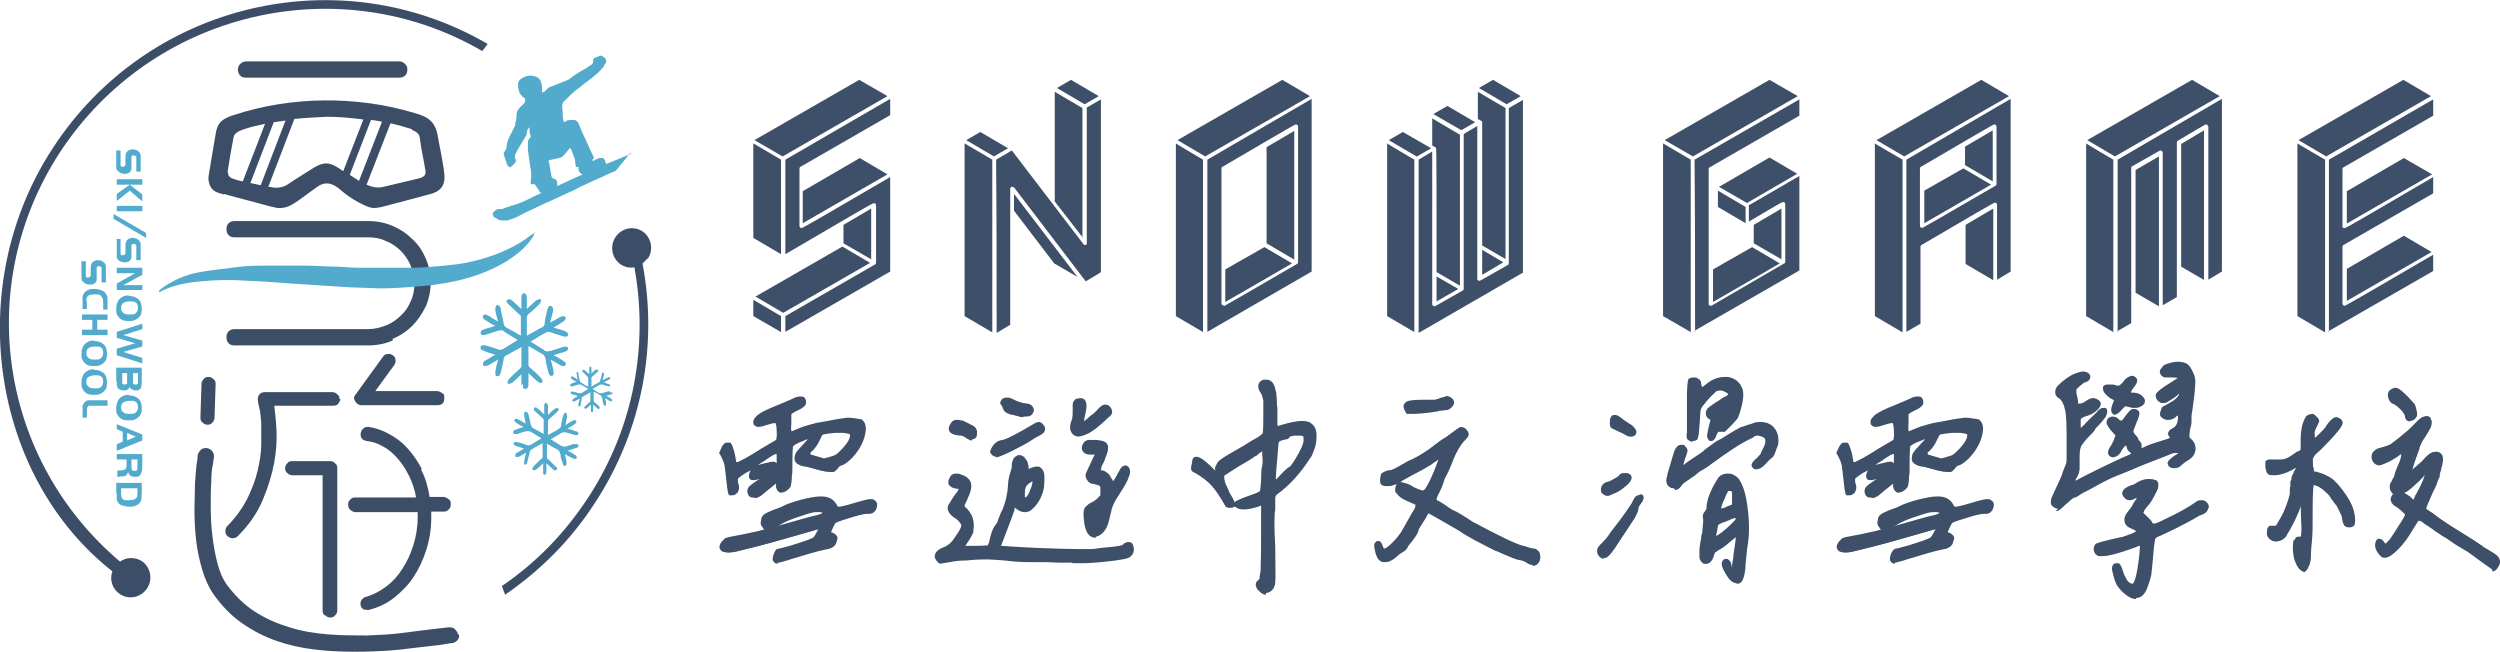 <?xml version="1.0" encoding="UTF-8"?><svg id="uuid-3f0bb906-2a78-41c1-b6c6-8f31a7ef9f86" xmlns="http://www.w3.org/2000/svg" viewBox="0 0 460.3 120.1"><g id="uuid-6ddff308-a942-409b-b7aa-74ba406147d8"><path d="M143.8,46.8l-5.1-3v-17.4c0,0,5.1,3,5.1,3v17.4ZM143.9,61.2l-5.2-3v-3l5.1,3v3ZM144.1,28.8l-5.2-3,19.3-11.1,5.2,3-19.3,11.1ZM144.2,57.6l-5.1-3,16-9.2,5.1,3-16,9.2ZM144.6,61.2v-3l16.5-9.5c.1,0,.2-.2.2-.3v-10.6c0-.2-.1-.4-.4-.4s-5.5,3.1-16.3,9.4c0-5.8,0-11.6,0-17.4l19.3-11.2v3s-16.5,9.5-16.5,9.5c-.1,0-.2.2-.2.3,0,2.5,0,6,0,10.6,0,.2.2.4.4.4s5.5-3.1,16.3-9.4v17.4c0,0-19.3,11.1-19.3,11.1ZM147.8,41.1v-5.9s10.5-6.1,10.5-6.1l5.1,3-15.6,9ZM160.5,47.8l-5.2-3v-3.4l5.1-3v9.3Z" style="fill:#3e5069;"/><path d="M182.7,61.2l-5.1-3v-31.8c0,0,5.1,3,5.1,3v31.8ZM183,28.8l-5.1-3,2.6-1.5,5.1,3-2.6,1.5ZM183.5,61.2c0-10.6,0-21.2-.1-31.8l2.9-1.7c8.8,11.5,13.2,17.3,13.3,17.4h.3c.2,0,.2-.2.2-.3v-25c0,0,2.6-1.5,2.6-1.5v31.8c.1,0-2.8,1.7-2.8,1.7l-13.2-17.3c0,0-.2-.1-.3-.1-.2,0-.4.1-.4.4v25c0,0-2.5,1.5-2.5,1.5ZM198.4,51l-4.3-2.5-7.4-9.7v-3.1l11.7,15.3ZM199.4,43.8l-5.2-6.7v-20.2c0,0,5.1,3,5.1,3v24ZM199.7,19.2l-5.1-3,2.6-1.5,5.1,3-2.6,1.5Z" style="fill:#3e5069;"/><path d="M221.6,61.2l-5.1-3v-31.8c-.1,0,5,3,5,3v31.8ZM221.9,28.8l-5.1-3,19.3-11.1,5.1,3-19.3,11.1ZM222.3,61.2v-31.8c0,0,19.2-11.2,19.2-11.2v31.8c0,0-19.2,11.1-19.2,11.1ZM225.3,56.4c0,0,4.6-2.6,13.5-7.8.1,0,.2-.2.2-.3v-25c0-.2-.2-.4-.4-.4s-4.6,2.6-13.5,7.8c-.1,0-.2.2-.2.3v24.9c0,.2.2.3.4.3ZM225.6,55.5v-5.9l7.2-4.1,5.1,3-12.3,7.1ZM238.3,47.8l-5.1-3v-17.7c0,0,5.1-3,5.1-3v23.7Z" style="fill:#3e5069;"/><path d="M260.5,61.2l-5.1-3v-31.8c-.1,0,5,3,5,3v31.8ZM260.8,28.8l-5.1-3,2.6-1.5,5.2,3-2.6,1.5ZM261.2,61.2v-31.8c0,0,2.5-1.5,2.5-1.5v28.1c0,.2.2.4.4.4s1.8-1,5.2-2.9c.1,0,.2-.2.2-.3v-28.5c-.1,0,2.5-1.5,2.5-1.5v28.2c0,.2.2.3.4.3s1.8-1,5.2-2.9c.1,0,.2-.2.2-.3v-28.6c0,0,2.6-1.5,2.6-1.5v31.8c0,0-19.2,11.1-19.2,11.1ZM268.8,52.6l-4.3-2.5c0-15.2,0-22.9-.1-22.9s0,0,0,0c0,0-.3-.2-.7-.4v-5l5.1,3v27.9ZM269.1,24l-5.2-3,2.6-1.5,5.1,3-2.6,1.5ZM264.5,55.5v-4.6l4,2.3-4,2.3ZM277.2,47.7l-4.3-2.5v-22.8c0,0-.1,0-.1-.1,0,0,0,0,0,0s-.2-.1-.7-.4v-5l5.1,3v27.9ZM277.4,19.2l-5.1-3,2.6-1.5,5.1,3-2.6,1.5ZM272.9,50.6v-4.6l3.9,2.3-3.9,2.3Z" style="fill:#3e5069;"/><path d="M311.4,61.2l-5.2-3v-31.8c0,0,5.1,3,5.1,3v31.8ZM311.7,28.8l-5.2-3,19.3-11.1,5.2,3-19.3,11.1ZM312.1,61.2c0-10.6,0-21.2-.1-31.8l19.3-11.1v3s-16.5,9.5-16.5,9.5c-.1,0-.2.2-.2.3v24.9c0,.2.2.3.5.3l13.4-7.8c.1,0,.2-.1.2-.3v-10.6c0-.2-.1-.4-.4-.4s-2.2,1.2-6.3,3.6c0-.8,0-1.8,0-3l9.3-5.4v17.4c0,0-19.3,11.1-19.3,11.1ZM315.4,55.5v-5.9l7.2-4.1,5.1,3-12.3,7.1ZM321.4,41.1l-5.1-3v-3l5.1,3v3ZM321.7,37.4l-5.2-3,9.3-5.4,5.1,3-9.3,5.4ZM328.1,47.8l-5.2-3v-3.4l5.1-3v9.3Z" style="fill:#3e5069;"/><path d="M350.3,61.2l-5.1-3v-31.8c-.1,0,5.1,3,5.1,3v31.8ZM350.6,28.8l-5.1-3,19.3-11.1,5.1,3-19.3,11.1ZM351,61.2v-31.8c0,0,19.2-11.2,19.2-11.2v31.8c0,0-2.5,1.5-2.5,1.5v-13.8c0-.2-.2-.4-.4-.4s-4.6,2.6-13.5,7.8c-.1,0-.2.2-.2.3v14.2c0,0-2.6,1.5-2.6,1.5ZM353.9,42c0,0,4.6-2.6,13.5-7.8.1,0,.2-.2.2-.3v-10.6c0-.2-.2-.4-.4-.4s-4.6,2.6-13.5,7.8c-.1,0-.2.2-.2.3v10.6c0,.1,0,.2.2.3,0,0,.1,0,.2,0ZM354.3,41.1v-6s7.2-4.1,7.2-4.1l5.1,3-12.3,7.1ZM366.9,33.4l-5.1-3v-3.4l5.1-3v9.3ZM367,51.6l-5.1-3v-7.2s5.1-3,5.1-3v13.2Z" style="fill:#3e5069;"/><path d="M389.2,61.2l-5.1-3v-31.8c-.1,0,5,3,5,3v31.8ZM389.4,28.8l-5.1-3,19.3-11.1,5.1,3-19.3,11.1ZM389.9,61.2v-31.8c0,0,19.2-11.2,19.2-11.2v31.8c0,0-2.5,1.5-2.5,1.5v-28.2c-.1-.2-.2-.4-.4-.4s-1.8,1-5.2,3c-.1,0-.2.2-.2.3v22.9c0,0,0,5.6,0,5.6l-2.6,1.5v-28.1c0-.2-.2-.4-.4-.4s-1.8,1-5.2,2.9c-.1,0-.2.2-.2.3v28.6c0,0-2.6,1.5-2.6,1.5ZM397.5,56.4l-4.3-2.5v-22.6c0,0,4.3-2.5,4.3-2.5v27.5ZM405.9,51.6l-4.3-2.5v-22.6c0,0,4.2-2.5,4.2-2.5v27.5Z" style="fill:#3e5069;"/><path d="M428.1,61.2l-5.1-3v-31.8c-.1,0,5.1,3,5.1,3v31.8ZM428.3,28.8l-5.1-3,19.3-11.1,5.1,3-19.3,11.1ZM428.8,61.2v-31.8c0,0,19.2-11.1,19.2-11.1v3l-16.5,9.5c-.1,0-.2.2-.2.3v10.6c0,.2.1.3.4.3s5.5-3.1,16.3-9.4v3s-16.5,9.5-16.5,9.5c-.1,0-.2.2-.2.3v10.5c0,.2.2.4.4.4s5.5-3.1,16.3-9.4v3l-19.3,11.1ZM432.1,41.1v-5.9s10.5-6.1,10.5-6.1l5.2,3-15.6,9ZM432.1,55.5v-6s10.5-6.1,10.5-6.1l5.1,3-15.6,9Z" style="fill:#3e5069;"/><path d="M143.2,103.8c-.4,0-.7-.2-.9-.6-.1-.3,0-.8.2-1.3s.4-.9,1-.9c.8-.2,2-.5,3.5-1,1.9-.6,2.5-.9,2.7-1,0,0,.2-.1.6-.9.2-.3.3-.6.4-.7-1,.3-3.1.9-6.3,1.8-3.7,1.1-6.7,1.8-8.8,2.3-.7.2-1.2.2-1.7.2s-.9-.1-1.1-.3c-.3-.3-.6-.8.1-1.7.3-.3.5-.5.6-.6.1,0,.4-.2,1.1-.3,1.6-.3,3.2-.6,4.9-1,1.6-.4,3.4-.9,5.2-1.4,1.9-.5,3.4-1,4.6-1.3,1.6-.3,2.1-.6,2.2-.7-.2-.2-.6-.4-1.1-.4s-.3,0-.4,0c-.6,0-1.7.4-3.2.9-1.5.5-2.5,1-3.1,1.3-.5.3-1.1.6-1.6.8-.4.2-.8.2-1,.2s-.3,0-.4,0c-.3-.1-.5-.3-.6-.6-.1-.3,0-.7.1-1.2.1-.4.4-.7,1-1,.5-.2,1-.5,1.7-.7.8-.3,1.1-.4,1.2-.5.8-.4,1.9-.8,3.4-1.2,1.6-.4,2.7-.6,3.6-.6h.1c1.4,0,2.3.5,2.9,1.6.1.2.2.3.2.3.8,0,2.3-.5,4.4-1.1.7-.2,1.2-.3,1.6-.3s.5,0,.7.2c.4.2.8.7.2,1.9h0s0,0,0,0c-.3.3-.5.5-.6.5-.2,0-.4,0-.8,0s-1.3.2-2.6.5c-1.3.4-2.2.7-2.8.9-.4.2-.5.3-.6.4,0,0-.1.2-.5,1-.2.5-.3.7-.3.7,0,0,0,0,0,0,.2,0,.4.1.7.3.3.2.5.5.5.7,0,.6-.3,1-.8,1.3-.5.3-1,.5-1.6.6-1.3.3-3.5.9-6.3,1.8-1.1.4-1.8.6-2.2.6,0,0,0,0-.1,0ZM138.7,91.6c-.1,0-.2,0-.3,0-.5-.1-.7-.5-.8-1,0-.3,0-.6.3-1,.2-.2.7-.6,1.6-1.2.1,0,.3-.2.4-.2-.5.1-.8.2-1.1.2s-.5,0-.6-.1c-.5-.3-.3-1.1,0-1.7-.4.2-.7.4-1.1.6-.9.6-1.1.8-1.2.9,0,0-.1.3,0,.8.3.7.2,1.3-.1,1.8-.3.3-.6.5-1,.5s-.3,0-.5,0h0s0,0,0,0c-.2-.1-.3-.4-.5-2.1-.2-1.8-.3-2.9-.4-3.4-.1-.5-.3-1-.6-1.6l-.4-.7.4-.9c.2-.5.5-.8.7-.9.1,0,.2,0,.4,0s.4,0,.7.1h0s0,0,0,0c.1.1.3.4.5,1.2.2.6.3,1.2.4,1.8,0,.3,0,.4.1.5.1,0,.5-.2,1.6-.8.7-.4,1.6-.9,2.8-1.7,1.2-.7,2.2-1.3,2.9-1.7,0-.1.2-.5.1-1.6,0-1.1-.2-1.4-.2-1.5-.2,0-.5,0-1.1.2-1.1.3-1.3.4-1.3.4h0c0,0,0,0,0,0-.2,0-.4.1-.6.1s-.2,0-.2,0c-.4,0-.6-.2-.8-.4-.1-.2-.2-.5,0-1,.2-.3.4-.5.7-.8.8-.6,2.1-1.2,3.9-1.9,1.7-.7,2.8-1.2,3.2-1.4.2,0,.4-.1.7-.1s.1,0,.2,0c.3,0,.6.1.7.3.3.5.3,1,0,1.4-.3.3-.7.6-1.2.8-.4.2-.8.4-1.1.6-.3.2-.2.3-.2.4h0s0,0,0,0c0,.1,0,.4,0,1.5-.1,1,0,1.2,0,1.3,0,0,0,.1,0,.1.1,0,.4-.1.8-.3.8-.3,1.4-.6,1.9-.7l1-.3c.2,0,.6-.2,1.3-.3.6-.1,1.2-.2,1.7-.3,1.9-.4,3-.5,3.6-.6h.1c.5,0,1.3.1,2.5.3h0s0,0,0,0c.6.4.9,1.1.8,2.1-.2,1.7-1,3.4-2.5,5-.8.8-1.4,1.2-1.9,1.4-.3,0-.5.2-.7.5-.3.3-.5.6-.8.7-.2,0-.3,0-.4,0-.3,0-.6,0-1.1-.1-.7-.1-1.4-.3-2.1-.5-.7-.2-1.2-.3-1.5-.4-.8-.1-1.3-.3-1.6-.5-.4-.3-.6-.7-.5-1.1,0-.3.1-.7.3-1,.2-.3.6-.8,1.3-1.5.4-.4.6-.7.8-.9-.2,0-.3,0-.6.2-1.7.6-2,1-2.1,1.1,0,.2-.1.8-.1,2.6,0,1.5,0,2.5-.1,2.8,0,1.2-.2,1.7-.2,1.9-.1.3-.5.7-1,1-.2.1-.5.2-.7.2s-.2,0-.3,0c-.3-.1-.4-.4-.6-.9-.1-.3-.1-.6-.1-.8,0,0,0,0,0,0-.2.2-.6.5-1.1.9-.8.6-1.3,1.1-1.7,1.4-.4.2-.7.4-1,.4ZM141,84.7c-.5.3-1,.6-1.4.9.2,0,.6-.2,1.2-.3.7-.2,1.3-.3,1.5-.3s.3,0,.4.1c.1,0,.2.1.3.2,0,0,0-.2,0-.3,0-.9,0-1.3,0-1.4,0,0,0,0,0,0,0,0-.1,0-.2,0-.3.1-.6.3-1.1.6-.6.4-.7.5-.8.5ZM149.3,83.7l1.4.4,1,.3.8-.2c.6-.2,1.1-.3,1.4-.5.3-.2.7-.6,1.2-1.1.6-.7,1.1-1.3,1.3-1.9.1-.3.2-.7,0-.8-.2,0-.7-.2-1.3-.2s-.9,0-1.4,0c-1.9.2-2.2.3-2.3.4h0s-.1.2-.5,1c-.3.7-.8,1.4-1.3,1.9-.3.2-.4.4-.4.4,0,0,0,0,0,.1,0,0,0,0,0,0Z" style="fill:#3e5069;"/><path d="M147.6,80.9c-1.3.5-2.1.9-2.3,1.3,0,.4-.2,1.3-.2,2.8,0,1.5,0,2.4-.1,2.7,0,.9-.1,1.5-.2,1.8-.1.3-.4.5-.8.8-.3.2-.5.2-.7.1-.2,0-.3-.3-.4-.7,0-.3-.1-.5,0-.6,0-.1.1-.3.2-.5.1-.2.2-.3.2-.4,0-.2-.2-.2-.5.1,0,0,0,0-.1,0-.2.2-.6.6-1.4,1.2-.8.6-1.3,1.1-1.7,1.3-.4.3-.7.3-1.1.3-.3,0-.5-.3-.5-.7,0-.3,0-.5.2-.7.2-.2.7-.6,1.5-1.1.9-.5,1.4-.9,1.4-1.1,0,0,0,0-.2,0-.2,0-.4,0-.8.2-.9.3-1.5.3-1.7.1-.2-.2-.2-.6,0-1.3.2-.3.3-.4.4-.5,0,0,.2-.1.5-.1,0,0,.6-.1,1.7-.4s1.6-.4,1.7-.3c.2,0,.3.2.4.4s0,.4,0,.5c0,.2,0,.3,0,.3,0,0,0,0,.1,0,0,0,0-.6.2-1.6,0-1,.1-1.6,0-1.7-.2-.2-.4-.2-.7,0-.3.1-.7.3-1.1.6-.4.3-.7.4-.8.5-1.7,1.1-3,1.9-3.9,2.4-.7.4-1.2.8-1.3,1-.1.2-.1.6,0,1.1.3.6.2,1.1,0,1.5-.3.4-.7.5-1.2.3-.1,0-.2-.7-.3-1.9-.2-1.8-.3-3-.4-3.5-.1-.5-.3-1.1-.6-1.7l-.3-.5.3-.7c.2-.4.4-.7.6-.7.2,0,.5,0,.8,0,0,0,.2.4.4,1,.2.6.3,1.2.4,1.8,0,.5.2.8.4.8.2,0,.8-.3,1.8-.8.7-.4,1.6-1,2.9-1.7,1.2-.8,2.2-1.3,2.9-1.7.2-.2.3-.8.2-1.8,0-1-.1-1.6-.3-1.8,0-.1-.5,0-1.4.2-.9.3-1.4.4-1.4.5-.2,0-.4.1-.7,0-.3,0-.5-.1-.6-.2,0-.2,0-.4,0-.6.1-.2.3-.5.6-.6.8-.5,2.1-1.2,3.8-1.9s2.8-1.2,3.3-1.4c.2,0,.4,0,.6,0,.2,0,.4,0,.5.2.2.4.2.7,0,1-.3.3-.6.5-1.1.7s-.8.4-1.2.7-.4.5-.3.8c0,.2,0,.6,0,1.4,0,.8-.1,1.2,0,1.4,0,.3.1.4.2.4s.5-.1,1.1-.3c.8-.3,1.4-.6,1.9-.7.5-.2.8-.3,1-.3.2,0,.6-.2,1.2-.3s1.2-.2,1.7-.3c1.8-.4,3-.5,3.5-.6.5,0,1.3,0,2.5.3.5.3.7.9.7,1.8-.2,1.6-1,3.2-2.4,4.8-.7.7-1.3,1.1-1.7,1.3-.3,0-.6.2-.9.6-.3.3-.5.5-.7.6-.2,0-.7,0-1.3,0-.7-.1-1.4-.3-2.1-.5-.8-.2-1.3-.4-1.5-.4-.7,0-1.2-.2-1.5-.5-.3-.2-.4-.5-.4-.8,0-.3,0-.6.3-.8.2-.3.6-.8,1.3-1.5.8-.9,1.2-1.3,1.2-1.4,0-.2-.4-.2-1.3,0ZM158.7,92.8c1-.4,1.7-.4,2.1-.2.4.2.4.7,0,1.5-.2.3-.4.4-.5.5-.1,0-.3,0-.6,0-.5,0-1.4.2-2.7.6-1.3.4-2.3.7-2.8.9-.4.2-.6.3-.7.5,0,.1-.3.5-.5,1.1-.2.4-.3.8-.3.9,0,.2.2.3.4.3s.3,0,.5.3c.2.2.4.3.4.5,0,.4-.2.7-.6,1-.4.3-.9.4-1.5.5-1.4.3-3.5.9-6.4,1.8-1.1.4-1.8.5-2.1.6-.3,0-.6,0-.6-.3,0-.3,0-.6.2-1.1.2-.4.4-.7.7-.7.8-.2,2-.5,3.6-1,1.6-.5,2.5-.8,2.8-1,.2,0,.4-.4.8-1,.4-.6.5-1,.5-1.1s0-.2-.2-.1c-.7.2-2.9.8-6.7,1.9s-6.7,1.8-8.7,2.3c-1.3.3-2.1.3-2.4,0-.3-.3-.3-.7.1-1.2.2-.3.4-.4.6-.5.1,0,.5-.2.9-.2,1.6-.3,3.3-.6,4.9-1,1.6-.4,3.4-.9,5.2-1.4,1.9-.5,3.4-1,4.6-1.2,1.3-.3,2.1-.5,2.4-.8.1-.1.1-.3,0-.4-.4-.4-1-.6-1.9-.5-.7,0-1.8.4-3.3.9-1.5.5-2.6,1-3.2,1.4-.5.3-1,.6-1.6.8s-1,.3-1.2.2c-.5-.2-.6-.6-.3-1.3,0-.3.4-.6.8-.8.4-.2,1-.5,1.6-.7.6-.2,1-.4,1.2-.5.7-.4,1.9-.7,3.4-1.2,1.5-.4,2.7-.6,3.5-.6,1.3,0,2.2.4,2.7,1.4.2.3.3.5.5.5.9,0,2.4-.5,4.5-1.2ZM153.8,79.5c-1.4.2-2.2.3-2.4.4,0,0-.3.4-.6,1.1-.3.7-.7,1.3-1.2,1.8-.2.2-.4.4-.5.5,0,.1-.2.2-.2.3,0,0,0,.2,0,.2,0,0,.2,0,.3.1.4.1.9.3,1.4.4l1.1.3.9-.2c.7-.2,1.2-.3,1.5-.6.3-.2.8-.6,1.3-1.1.7-.7,1.1-1.4,1.4-2s.2-1,0-1.2c-.5-.3-1.5-.3-2.9-.1Z" style="fill:#3e5069;"/><path d="M197.4,103.6c-.5,0-1,0-1.4,0-.8,0-1.9,0-3.3-.1-1.4,0-2.5,0-3.2,0-1.5,0-3-.1-4.5-.3-1.5-.1-2.6-.2-3.1-.2h-.2c-.6,0-1.9,0-3.8.2-1.1,0-2.1.1-3,.3l-1.9.3h0c-.2-.2-.4-.3-.6-.6-.2-.3-.3-.5-.3-.7,0-.8.6-1.4,1.8-1.8.7-.3,1.4-.9,2-1.9.9-1.3,1.1-1.8,1.1-2,0,0,0-.3-.3-.6-.2-.3-.4-.5-.7-.7-.7-.4-1.2-.9-1.4-1.4-.1-.2-.2-.5,0-1.1.2-.3.5-.8,1-1.6.3-.4.5-.7.7-.9.1-.2.2-.4.2-.5,0,0,0,0-.3,0-.8-.1-1.3-.4-1.5-.8-.2-.4-.1-.9.3-1.5.1-.2.4-.5,1-.5s.6,0,1,.2c.8.2,1.4.7,1.7,1.3.3.8.1,1.8-.6,3.2,0,.2-.2.4-.3.7-.1.2-.2.4-.2.4h0s0,0,0,.1,0,.1,0,.1c0,0,.2.3.5.5.6.7,1,1.4,1.1,2.1.1.7.1,1.4-.1,2-.2.6-.6,1.2-1.1,1.9-.2.4-.4.6-.5.8.1,0,.3,0,.4,0,.4,0,.9,0,1.6,0,1.7,0,2.2-.1,2.4-.1,0,0,0-.2.2-.5.3-1.6.7-2.7,1.3-3.4.1-.2.3-.4.3-.6.1-.3.2-.6.4-1,.1-.4.3-.7.4-.9.7-1.6,1-3.2,1.1-4.7,0-.5.1-1.2.3-1.9.3-.9.3-1.2.4-1.3,0-.3,0-.5,0-.7,0-.2.1-.4.2-.7.1-.3.3-.5.4-.6.1,0,.3-.2.5-.3.1,0,.2,0,.3,0,.2,0,.4,0,.6.2.2,0,.5.3.6.8.2.4.2.8.2,1.2s0,.3,0,.4c0,0,.3,0,.6-.2.5-.2.9-.3,1.2-.3s.5,0,.7.2c.4.3.7.8.7,1.7,0,1.2,0,2.3-.5,3.4-.4,1.1-1.1,2-1.8,2.6-.4.4-.9.5-1.4.5s-1.1-.3-1.6-.7c-.1-.1-.2-.2-.2-.2,0,0,0,0,0,.2,0,.2,0,.2,0,.2h0s0,.1,0,.1c-.3.8-.7,2-1.3,3.5-.5,1.3-.9,2.4-1.2,3.1.6,0,2.3.2,7.1.4,3,.1,5.5.2,7.2.2s1.7,0,2.3,0c.5,0,1.4-.2,2.6-.3,2.6-.2,3.1-.4,3.2-.5.4-.4.7-.5,1.1-.5s.7.1.9.8c.2.8,0,1.5-.7,2-.3.2-1.2.5-5.2.9-1.2.1-2.4.2-3.6.2-.6,0-1.2,0-1.7,0ZM190.2,88.6c0,0-.2,0-.4.2-.4.2-.7.5-.9.8h0c0,0,0,.1,0,.1,0,0-.2.2-.2,1,0,.7,0,.9,0,.9,0,0,0,0,0,0,.1,0,.5-.1.9-1.2.5-1.1.5-1.6.5-1.8ZM201.7,99c-1.4,0-2.1-1.4-2.2-4.2,0-.6,0-1.1.4-1.5.3-.3.6-.6,1.1-.8.4-.2.7-.4.9-.6l.7-.7v-1.5s0,0-.1-.2c-.2-.1-.3-.2-.3-.2,0,0-.3,0-.8-.2-.6,0-1-.3-1.3-.8-.3-.5-.3-1,0-1.5,1-2.2,1.1-2.3,1.1-2.4.2-.4.3-.6.4-.7-.1,0-.3,0-.5,0-.1,0-.3,0-.4,0-.9,0-1.2-.4-1.4-.7-.2-.4-.2-1,.4-1.7.3-.2.5-.3.8-.3s.7,0,1.5,0c.7.1,1.2.2,1.5.4.4.2.5.6.5,1s-.1,1-.4,1.7c-.2.7-.5,1.3-.7,1.6,0,0,0,0-.1.2,0,0,0,.1,0,.2,0,0,0,.1-.1.3v.2s0,0,.2,0c.3,0,.6.2.9.4.3.2.4.4.6.6,0,.2.2.4.4.7,0,.1.1.2.2.3,0,0,0-.1.1-.2.3-.4.5-.9.8-1.4.4-.7.5-.9.6-1,.3-.2.5-.3.7-.3s.6.1.8.7c.2.5,0,1-.2,1.5-.2.7-.8,1.7-1.7,3.1-.9,1.3-1.4,2.4-1.5,3.2-.3,1.2-.5,2.2-.8,2.8-.3.7-.8,1.3-1.6,1.7h0s-.2,0-.2,0ZM201.8,95.3c-.2.2-.3.3-.3.3h0c0,0,0,0,0,0,0,0,0,0,0,0,0,0,0-.2.1-.3ZM183.4,84.1c-.2,0-.5-.1-.7-.3-.2-.2-.4-.4-.4-.6h0c0,0,0-.1,0-.1.4-1.2,1.2-2,2.3-2.1.9-.2,2.8-1.2,5.8-3,.5-.3.8-.3.9-.3.2,0,.5.1.7.4.3.3.5.6.4,1,0,.5-.5.9-1.4,1.3-.4.2-.8.5-1.3.8-.6.4-1.7,1-3.3,1.8-2.2,1.1-2.8,1.2-3,1.2ZM178.9,81.1c-.1,0-.3,0-.4-.1-.2-.1-.6-.3-1-.6-.4-.2-.6-.2-.7-.2h0s-.1,0-.1,0c-1.1-.1-1.7-.4-1.9-.8-.4-.7.3-1.5.5-1.8.3-.2.5-.3.8-.3s.5,0,.9.1c.3,0,.6.2.8.3.2.1.5.2.8.4l.6.3c.4.2.6.6.7,1,0,.5,0,.9-.2,1.2-.3.2-.5.3-.7.3ZM198.8,80.4c-1,0-1.4-.5-1.6-.9-.3-.6-.2-1.4.2-2.4,0-.1.1-.4.1-1.1s0-1.1,0-1.5c0-.5.3-.9.7-1.1.3,0,.5-.1.7-.1.5,0,.8.2,1,.6.2.5.2,1.2,0,2-.2.9-.3,1.4-.3,1.6.1,0,.2,0,.3-.2.2-.1.4-.3.6-.5.2-.2.5-.4.6-.5.1,0,.4-.3.9-.8.4-.5.9-.9,1.3-1,0,0,.2,0,.3,0,.4,0,.7.2,1,.7.3.6.2,1.1-.3,1.5,0,0-.2.1-1,.9-.6.5-1,.9-1.4,1.2-.4.3-.8.6-1.3.9-.6.3-1.1.5-1.5.6-.2,0-.3,0-.4,0ZM188.5,76.8c-.4,0-.8,0-1.1-.2,0,0-.3,0-.8-.2-.5,0-.9-.2-1.3-.4-.5-.3-.6-.7-.7-.9,0,0,0-.1-.1-.3-.1-.2-.2-.3-.3-.4-.1-.3,0-.5.2-.8.3-.3.5-.4.9-.4s.7,0,1.2.3c.8.4,1.6.7,2.5.8.6,0,1,.3,1.2.7.2.3.3.7-.2,1.3-.2.3-.6.4-1.2.4-.1,0-.3,0-.4,0Z" style="fill:#3e5069;"/><path d="M189,86.7c.1,0,.4,0,.9-.2.7-.3,1.3-.3,1.6-.1s.5.7.6,1.4c0,1.1,0,2.2-.5,3.3-.4,1.1-1,1.9-1.7,2.5-.8.7-1.7.6-2.5-.2-.1-.2-.2-.3-.3-.3,0,0-.2,0-.2,0,0,0-.1,0-.1.1,0,0,0,.2-.1.3,0,.2,0,.3,0,.3-.3.8-.7,1.9-1.3,3.5s-1,2.7-1.3,3.5c.3.2,2.8.3,7.5.5,4.7.2,7.9.2,9.5.1.5,0,1.4-.2,2.6-.3,2-.1,3.1-.3,3.4-.6.7-.6,1.2-.6,1.4,0,.2.7,0,1.2-.6,1.7-.4.3-2,.6-5,.8-1.2.1-2.4.2-3.6.2-1.2,0-2.3,0-3.1,0-.8,0-1.9,0-3.3-.1-1.4,0-2.5,0-3.2,0-1.5,0-3-.1-4.5-.3-1.5-.1-2.6-.2-3.2-.2-.6,0-1.9,0-4,.2-1.1,0-2.1.1-3.1.3-1,.1-1.6.2-1.8.3-.2,0-.4-.2-.5-.4s-.2-.4-.2-.5c0-.6.5-1.1,1.5-1.5.7-.3,1.5-1,2.2-2,.7-1.1,1.1-1.8,1.2-2.2,0-.2-.1-.5-.3-.8-.2-.3-.5-.6-.8-.7-.7-.4-1.1-.8-1.2-1.2-.1-.2-.1-.5,0-.8.1-.3.5-.8,1-1.5.3-.4.5-.7.7-1,.1-.2.2-.4.2-.6,0-.2,0-.3,0-.3,0,0-.3-.1-.5-.1-.7-.1-1.1-.3-1.3-.6-.2-.3,0-.7.3-1.2.3-.4.8-.4,1.7-.1,1.8.5,2,1.8.9,4,0,.2-.2.5-.3.7-.1.2-.2.4-.2.4,0,0,0,.1,0,.3s0,.3.1.4c0,0,.2.3.5.5.6.7.9,1.3,1.1,2,.1.7,0,1.2,0,1.8-.2.5-.5,1.1-1,1.8-.5.7-.7,1.2-.6,1.2,0,0,.9,0,2.4,0,1.6,0,2.4-.1,2.5-.2,0,0,.2-.3.3-.7.3-1.5.7-2.6,1.2-3.2.2-.2.3-.4.4-.7.1-.3.2-.6.4-1,.1-.4.2-.7.3-.8.7-1.7,1.1-3.3,1.2-4.9,0-.5.1-1.1.3-1.8.2-.7.3-1.2.4-1.3,0-.3,0-.5,0-.7,0-.2,0-.4.2-.6,0-.2.2-.4.3-.5.1,0,.3-.2.5-.2s.4,0,.7.1c.2,0,.4.3.5.6.1.4.2.7.2,1.1s0,.7.2.7ZM176.1,77.7c.2,0,.5,0,.8.1s.6.2.8.3.5.2.8.4c.3.1.5.2.6.3.3.2.5.4.6.8,0,.4,0,.7-.2,1-.3.2-.5.3-.7.1-.2-.1-.6-.3-1-.6-.4-.2-.8-.3-1-.3-.9,0-1.5-.3-1.7-.6-.2-.3,0-.8.5-1.4.2-.1.4-.2.6-.2ZM182.8,83.5c-.2-.2-.3-.3-.3-.4.4-1.1,1.1-1.7,2.1-1.9.9-.2,2.9-1.2,5.9-3.1.4-.2.6-.3.7-.3s.3,0,.5.3c.6.6.4,1.2-.9,1.7-.4.2-.8.5-1.3.9-.5.4-1.6,1-3.3,1.8-1.6.8-2.6,1.2-2.9,1.2s-.3,0-.5-.2ZM186.7,76.1c-.5,0-.8-.2-1.2-.4-.3-.2-.5-.4-.5-.7,0-.1,0-.3-.2-.4-.1-.2-.2-.3-.2-.4,0,0,0-.2.2-.5.3-.3.9-.3,1.7,0,.8.4,1.7.7,2.5.8.5,0,.8.2,1,.5.2.3.1.6-.1,1-.1.2-.5.3-1,.3-.5,0-1,0-1.3-.2-.2,0-.5-.1-.9-.2ZM189.7,88.5c-.5.2-.8.5-1,.9-.2.1-.3.6-.3,1.3,0,.7,0,1.1.3,1.2.4.2.9-.3,1.4-1.3.5-1.1.7-1.8.5-2.2,0-.2-.4-.1-.9.1ZM200.3,77.7c.2-.1.4-.3.6-.5.2-.2.4-.4.6-.5.2-.1.5-.4.9-.9.4-.5.8-.8,1.1-.9.3,0,.6,0,.8.5.2.4.2.8-.2,1,0,0-.4.4-1,.9-.6.5-1,.9-1.3,1.2s-.8.6-1.3.9c-.5.3-1,.5-1.4.6-.9,0-1.4-.1-1.7-.7-.2-.5-.2-1.3.2-2.2,0-.3.1-.7.1-1.2s0-1,0-1.5c0-.4.2-.7.5-.8.6-.2,1.1,0,1.3.4.2.4.2,1,0,1.8-.3,1.4-.4,2.1-.1,2.1.3,0,.5-.1.7-.3ZM203.3,84.1c-.2.7-.5,1.2-.7,1.6,0,0,0,0-.1.2s0,.2,0,.2c0,0,0,.1,0,.2s0,.2,0,.2c0,0,0,.1,0,.2,0,0,0,.1.1.2,0,0,.1,0,.2.1.3,0,.5.2.8.4.2.2.4.3.5.5,0,.2.2.4.4.7.2.3.3.5.4.6,0,.1.2,0,.5-.4.3-.4.5-.9.8-1.4.3-.5.5-.8.6-.9.4-.3.8-.2,1,.3.1.4,0,.8-.2,1.2-.2.6-.7,1.7-1.7,3-.9,1.4-1.4,2.5-1.6,3.3-.3,1.2-.5,2.1-.8,2.8-.3.6-.8,1.1-1.5,1.6-1.2,0-1.9-1.2-2-3.8,0-.5,0-1,.3-1.2.2-.3.6-.5,1-.7.4-.2.8-.5,1-.7l.8-.8v-1.7c0-.2,0-.3-.3-.5-.2-.1-.3-.2-.4-.2,0,0-.3,0-.8-.2-.5,0-.9-.3-1.1-.7s-.3-.8,0-1.2c.6-1.4,1-2.2,1.1-2.4.4-.6.5-1,.5-1.1,0-.1-.3-.2-.9-.2-.8,0-1.3,0-1.5-.5-.2-.4,0-.9.4-1.3.2-.1.4-.2.6-.2s.7,0,1.5,0c.7,0,1.1.2,1.4.4.3.2.4.4.4.7s-.1.9-.4,1.6ZM201.6,95c-.4.3-.5.5-.3.7,0,.6.3.6.7,0,.2-.3.3-.5.3-.8,0-.3-.2-.3-.6,0Z" style="fill:#3e5069;"/><path d="M233.1,109.5c-.4,0-.8-.2-1.2-.6-.5-.4-.7-.9-.7-1.3,0-.3.2-.6.5-.8,0,0,.2-.2.2-.3,0-.1,0-.4.2-1.4,0-.9.1-3,.1-6.4,0-4.1,0-5.3,0-5.5,0,0,0-.1,0-.1h0c0,0,0,0-.1,0,0,0-.3.2-1.2.4-.7.2-1.3.3-1.9.3s-1.1-.1-1.4-.4c0,0-.1-.1-.2-.2-.2.2-.5.3-.9.3s-.6,0-.9-.3h0s0-.1,0-.1c-.8-1.4-1.6-2.6-2.4-3.6-.8-.9-1.9-1.7-3.2-2.5-.4-.2-.6-.4-.7-.6,0-.2,0-.5.1-.9.1-.3.1-.5.1-.6.1-.8.6-.8.8-.8.4,0,1.1.2,3,2.1.2.2.4.4.5.5,0-.2-.1-.3-.1-.5,0-.2.2-.5.4-.9.1-.3.6-.8,2.9-2.1,2.1-1.2,2.6-1.5,2.7-1.6,0,0,.3-.2,1-.6.5-.3,1-.5,1.3-.8.4-.3.5-.4.5-.5h0s0,0,0,0c0,0,.1-.5.1-2.8v-1.3c0-.3,0-.7,0-1,0-.3,0-.5,0-.7,0-.1,0-.3-.1-.5,0-.2-.1-.3-.1-.4,0,0,0-.2-.2-.5-.1-.2-.2-.4-.3-.5-.2-.4-.3-.8-.2-1.2.1-.4.4-.7.9-.9h0s0,0,0,0c.1,0,.3,0,.4,0,.3,0,.6,0,.9.2.4.2.6.6.8,1.1.1.4.2.8.3,1.2,0,.4.1.9.1,1.5,0,.5,0,.9.1,1.2,0,.2,0,.6,0,2,0,.9,0,1.2,0,1.3.1,0,.3,0,.5-.1,1.7-.5,3-.8,4-.8s1.5.2,1.9.6c.5.4.8,1.1.8,2.1s-.1,1.7-.4,2.5c-.3.8-.5,1.4-.8,1.7-1.8,2.8-3.9,5.1-6.2,6.7,0,0-.1.2-.2.5,0,.3,0,.7,0,1.1s0,.8,0,1.1c-.2.9-.2,3.3,0,7,0,3.7.1,5.8,0,6.3,0,.8-.3,1.4-.9,1.8-.2.2-.5.2-.8.2ZM225.4,87.6c0,.3,0,.6.1.9,0,.3.2.7.4,1.1.2.4.3.7.4.9,0,.2.3.5.6,1.1.3.5.4.7.4.9.2-.2.7-.5,2.6-1.2,1.6-.5,2-.8,2.1-.9h0s0-.1,0-.1c0,0,.1-.3.2-2,0-1.8.1-2.3.2-2.5.1-.6.1-1.3,0-2,0-.4,0-.6,0-.7,0,0-.2.1-.3.2-.2.1-.3.2-.5.4-.2.2-.4.3-.5.3-.5.4-1.5,1-2.9,1.8-1.3.8-2.2,1.4-2.8,1.8ZM237.2,80.8c-.9.2-1.3.3-1.5.4-.2.1-.3.3-.3.5-.4,4.4-.5,6.1-.5,6.6.1-.1.4-.3.7-.7,1.3-1.4,1.7-1.6,1.9-1.7,0,0,.3-.2,1.3-1.9.7-1.2,1.1-2.1,1.2-2.7,0-.2,0-.3,0-.5s0-.2,0-.3c0,0,0-.2-.1-.2,0,0,0,0,0,0-.1,0-.2,0-.3-.1,0,0,0,0-.1,0s0,0-.1,0c-.2,0-.3,0-.4,0-.1,0-.3,0-.5,0-.2,0-.4,0-.5.1-.1,0-.3,0-.5.1,0,0,0,0,0,0h0c0,0,0,0,0,0Z" style="fill:#3e5069;"/><path d="M233.8,70.8c.3.2.5.4.6.9.1.4.2.8.3,1.2,0,.4.1.9.1,1.4,0,.6,0,1,.1,1.3,0,.3,0,.9,0,1.9,0,.9,0,1.5,0,1.6,0,.1.4.1.9,0,2.9-.9,4.8-1,5.5-.3.4.4.7,1,.7,1.8s-.1,1.7-.4,2.4c-.3.8-.5,1.3-.8,1.6-1.9,2.9-3.9,5.1-6.1,6.7-.1.2-.2.4-.3.7,0,.3,0,.7,0,1.2s0,.8,0,1c-.2,1-.2,3.3,0,7s.1,5.8,0,6.3c0,.7-.3,1.2-.8,1.5-.5.3-1,.2-1.6-.3-.7-.6-.8-1.2-.3-1.6.2-.1.3-.3.3-.5,0-.2.1-.6.2-1.4,0-.9.1-3,.1-6.4s0-5.2,0-5.5c0-.2-.1-.4-.3-.4-.2,0-.3,0-.5,0,0,0-.4.2-1.1.4-1.4.4-2.4.4-3,0-.3-.2-.3-.5,0-.8.1-.2.9-.6,2.4-1.1,1.5-.5,2.3-.9,2.3-1,.2-.1.3-.9.3-2.2,0-1.3,0-2.1.2-2.4.1-.7.2-1.4,0-2.1,0-.4,0-.7-.1-.8s-.2-.2-.3-.2c-.1,0-.3.2-.5.3-.2.1-.3.2-.5.4-.2.2-.3.3-.4.3-.5.4-1.5,1-3,1.8-1.5.9-2.4,1.5-3,1.9,0,.4,0,.7.2,1.1,0,.3.2.7.4,1.1.2.4.3.7.4.9,0,.2.3.5.6,1.1.3.5.4.8.5.9.2.3.1.5,0,.6-.2.2-.4.2-.7.2s-.5,0-.6-.2c-.8-1.5-1.6-2.7-2.4-3.6-.8-.9-1.9-1.8-3.3-2.5-.3-.1-.5-.3-.5-.4,0-.2,0-.4,0-.7.1-.3.2-.5.2-.7.2-1,1.3-.5,3.2,1.5.6.7,1,1,1.1,1,.3.2.4.2.4,0,0,0,0-.3-.2-.5-.2-.3-.3-.5-.3-.7,0-.2.1-.4.4-.7.2-.4,1.2-1.1,2.8-2,1.6-.9,2.6-1.4,2.8-1.6,0,0,.4-.3,1-.6.6-.3,1-.6,1.3-.8.3-.2.5-.5.6-.7.1-.2.2-1.2.2-2.9v-1.3c0-.4,0-.7,0-1,0-.3,0-.5,0-.7,0-.2,0-.3-.1-.5,0-.2-.1-.3-.1-.4,0,0-.1-.2-.2-.5-.1-.2-.2-.4-.3-.6-.4-.7-.2-1.3.6-1.7.4,0,.8,0,1.1.1ZM240.4,81c0-.2,0-.3,0-.4,0-.1-.1-.2-.2-.3,0,0-.2-.1-.3-.2-.1,0-.2,0-.3,0,0,0-.2,0-.4,0-.2,0-.3,0-.4,0s-.3,0-.5,0c-.2,0-.4,0-.5.1-.1,0-.3,0-.5,0,0,0-.2,0-.2,0-.8.1-1.3.3-1.6.5s-.4.4-.5.8c-.4,4.6-.6,6.9-.4,7.1.1.1.5-.2,1.2-.9,1-1,1.6-1.5,1.8-1.6.3-.1.8-.8,1.5-2,.7-1.2,1.1-2.1,1.2-2.8,0-.2,0-.4,0-.5Z" style="fill:#3e5069;"/><path d="M282.1,104c-.3,0-.6-.1-.9-.3-.4-.3-.9-.5-1.5-.6-.3,0-.7-.2-1.3-.4-.5-.2-1.2-.5-1.9-.8-1-.5-1.2-.5-1.2-.5-.6-.3-1.8-.9-3.7-1.9-2.4-1.3-2.8-1.7-3-1.8-3.8-2.2-5.2-3-5.6-3.2,0,0,0,.1-.2.3,0,0,0,.2-.8,1.4-.6.9-.7,1.2-.8,1.3,0,.3-.2.8-1,1.9-.7.9-1,1.2-1,1.3-.1.3-.4.7-1,1-.6.4-.8.5-.8.6-.9.8-1.6,1.2-2.3,1.2s-.3,0-.5,0c-.4-.1-.6-.3-.8-.5-.2-.2-.3-.5-.5-1-.2-.8-.3-1.3-.3-1.6,0-.4.3-.7.7-.7s.6,0,.8.6c.2.6.3.7.3.8,0,0,0,0,0,0,0,0,0,0,.1,0,0,0,.3,0,1.2-.9.4-.4.8-.8,1.2-1.3.4-.5.7-.9.9-1.3.2-.4.5-.9.9-1.6l.9-1.6c.5-.7.6-1.1.6-1.2,0-.2,0-.3,0-.3t0,0s-.1,0-.5-.2c-.4-.2-.7-.3-.9-.4-1-.4-1.7-.9-2.1-1.5-.2-.2-.3-.4-.2-.8,0-.4.1-.6.3-.8.2-.2.4-.2.7-.2s.5,0,.8.1c.7.2,1.2.4,1.7.7.1.1.3.3.9.5.6.2.8.3.8.3,0,0,.3-.2,1.2-2.1.7-1.5,1.2-2.8,1.6-3.9,0,0-.2.1-.3.2-.3.2-.4.3-.5.3-.3.3-.8.6-1.5,1-.7.4-1.4.8-2.4,1.3-.9.5-1.6.9-2,1.1-.4.4-1.1.7-2.2,1-.3,0-.6,0-.8,0-.4,0-.7-.1-.9-.3-.2-.2-.2-.5-.2-.8,0-.1,0-.3.1-.5,0-.3.3-.6.7-.9.3-.2.7-.3,1.1-.4.4,0,1.1-.4,2-.9,1-.6,1.7-.9,1.9-1,.7-.3,1.4-.7,2-1.1.6-.4,1.3-.8,2-1.4.7-.5,1.4-1,1.8-1.3.4-.2.9-.6,1.6-1.1.7-.5,1.2-.9,1.4-1,.2,0,.4-.1.5-.1.3,0,.6.1.8.4.3.3.5.7.4,1,0,.2-.2.5-.9,1.2-.6.7-1.3,1.8-1.9,3.3-.6,1.6-1.1,2.6-1.3,3-.2.3-.4.7-.5,1.2-.2.6-.4,1.1-.7,1.7-.6,1.1-.6,1.4-.6,1.5h0s0,.1.5.3c.2.1.7.4,1.4.9.8.6,1.1.7,1.3.8.5.2,1.7.9,3.5,2.1,4.9,2.6,8.1,4.2,9.6,4.5.1,0,.4.1.8.3.4.1.6.2.8.2.4,0,.7.2.9.4.2.2.3.6.3,1.1,0,.8-.4,1.2-.7,1.4-.2.1-.4.2-.6.2ZM259.1,76.3c-.3-.4-1.1-1.5-.4-2.1.2-.3.7-.6,3.4-.6s1,0,1.5,0c.5,0,.8,0,.9-.1.1,0,.4-.1.9-.3.5-.1.8-.2.9-.3h0s0,0,0,0c.4,0,.8.2,1.1.5.4.4.4.8.2,1.2-.2.3-.4.5-.6.6-.2.2-.4.3-.6.3-.1,0-.4,0-.8.1-.3,0-.6,0-.7.1-1,.2-2.5.4-4.3.5h-1.4c0,.1-.1,0-.1,0Z" style="fill:#3e5069;"/><path d="M267.3,84.3c-.6,1.6-1.1,2.5-1.3,3-.2.3-.4.8-.6,1.3-.2.5-.4,1.1-.7,1.6-.4.9-.7,1.4-.7,1.6s.2.4.7.6c.2,0,.7.4,1.3.8.7.5,1.1.7,1.3.8.5.2,1.6.9,3.5,2.1,4.9,2.7,8.2,4.2,9.8,4.5.1,0,.4.1.8.2.4.1.7.2.9.2.4,0,.6.1.7.3.1.1.2.4.2.9,0,.5-.1.9-.5,1.1-.4.2-.8.2-1.2-.1-.5-.4-1-.6-1.7-.7-.3,0-.7-.2-1.2-.4-.5-.2-1.2-.5-1.9-.8-.8-.3-1.2-.5-1.3-.6-.6-.3-1.8-.9-3.6-1.9-1.8-1-2.8-1.6-2.9-1.8-3.6-2-5.5-3.2-5.9-3.3-.1,0-.3.2-.5.5,0,0-.3.6-.8,1.4-.5.8-.8,1.3-.8,1.4,0,.3-.3.9-1,1.7-.6.8-1,1.3-1.1,1.4,0,.3-.4.6-.8.9-.5.3-.7.5-.8.6-1,.9-1.8,1.3-2.4,1.1-.3,0-.6-.2-.7-.4-.1-.2-.3-.4-.5-.9-.2-.7-.3-1.2-.3-1.4s.1-.4.4-.4.4.1.5.4c.2.5.3.8.3.9,0,0,.2.1.4.1s.7-.3,1.4-1c.4-.4.9-.8,1.2-1.3.4-.5.7-1,.9-1.3s.5-.9.9-1.6c.4-.7.7-1.2.9-1.6.4-.6.6-1,.7-1.3,0-.3,0-.5,0-.6s-.3-.2-.7-.4c-.4-.1-.7-.3-.9-.4-1-.4-1.6-.9-2-1.4-.1-.1-.2-.3-.2-.6s0-.5.2-.6c.2-.2.6-.2,1.2,0,.6.1,1.2.4,1.5.6.2.2.5.3,1,.5s.8.3,1,.3c.3,0,.8-.8,1.5-2.3s1.2-2.9,1.6-4c.2-.4.2-.6,0-.5-.2,0-.4.2-.8.5-.3.2-.4.3-.5.3-.3.3-.8.6-1.5,1-.7.4-1.4.8-2.4,1.3-.9.5-1.6.9-2.1,1.2-.4.4-1,.7-2.1.9-1.1.2-1.6,0-1.5-.7,0-.1,0-.3,0-.4,0-.3.2-.5.6-.7s.6-.3,1-.3c.4,0,1.2-.4,2.2-1,1-.6,1.6-.9,1.9-1,.8-.4,1.4-.7,2-1.1s1.3-.8,2-1.4c.7-.5,1.3-1,1.8-1.3.4-.2.9-.6,1.6-1.1.7-.5,1.2-.9,1.4-1,.4-.2.7,0,.9.2.3.3.4.5.3.7,0,.2-.3.6-.8,1-.7.7-1.3,1.8-1.9,3.4ZM263.5,73.9c.4,0,.7,0,.9-.1.1,0,.5-.1.9-.3.5-.1.8-.2.9-.3.3,0,.6.1.9.4.3.3.3.5.1.9-.2.2-.3.4-.5.5-.2.1-.3.2-.5.2-.1,0-.4,0-.7,0-.3,0-.6,0-.8.1-1,.2-2.4.4-4.2.5h-1.2c-.6-.7-.8-1.3-.5-1.5.2-.3,1.3-.5,3.2-.5s1,0,1.5,0Z" style="fill:#3e5069;"/><path d="M319.9,107.4c0,0-.1,0-.2,0-.7-.1-1.3-.6-1.8-1.5-.9-1.4-1.1-2.2-.7-2.7.2-.3.5-.3.6-.3s.3,0,.4.1c.3.2.5.5.6,1,0,.2.1.4.1.5,0,0,0,0,0,0,0-.2,0-.7.2-1.6,0-.3.1-1.1.3-2.3.1-.8.2-1.4.2-1.7-.2.2-.6.5-1.1.9-.9.8-1.6,1.3-2.1,1.5-.4.3-.5.4-.6.4,0,0-.1.1-.2.5-.1.4-.5,1.6-1.4,1.6s-.6-.1-.9-.4c-.2-.2-.4-.4-.4-.8,0-.3,0-.7,0-1.1,0-.4,0-.8.1-1.1,0-.3.1-.7.2-1.2,0-.4.1-.8.2-1,.2-1.9.2-2.5.2-2.6-.1-.2-.2-.8.2-1.3.3-.4.4-.6.4-.7,0-1.6.8-3.5,2.2-5.7.5-.5,1-.7,1.6-.7s.2,0,.3,0c.7,0,1.3.4,1.8.9.7,1,1.2,2.4,1.5,4.2.5,3.1.6,6,.1,8.6-.1.8-.2,1.8-.3,2.9,0,1.4-.3,2.4-.5,2.9-.3.7-.8.8-1.2.8ZM319.4,95.4c0,0-.2,0-.4.1-.2.1-.7.3-1.4.6-.5.1-.8.3-1,.4-.3.2-.3.3-.3.3,0,0,0,.2-.1.6,0,.4-.1.7-.2,1,0,.1,0,.2,0,.3h0c.4-.2,1.1-.7,2-1.5,1.1-1,1.4-1.4,1.5-1.5,0-.1.1-.2.1-.3ZM318.2,90.4s0,0-.2.4c-.2.3-.3.7-.5,1.1-.2.4-.3.7-.3.7-.1.2-.2.5-.3.9,0,0,0,.1,0,.1.1,0,.5,0,1.2-.4l.8-.3v-1c0-.7,0-1,0-1.1,0-.1,0-.3-.2-.4,0,0,0,0-.2,0s-.1,0-.2,0ZM295.4,102.9c-.3,0-.6-.1-.9-.4-.5-.5-.5-1-.4-1.4,0-.2.2-.5,1.1-1.4.8-.8.9-1.1,1-1.2.1-.2.4-.6,1.8-2.4,1-1.3,1.8-2.5,2.4-3.4l.3-.6c.1-.2.2-.4.3-.5,0-.1.3-.3.5-.4.2,0,.4-.1.6-.2h0s0,0,0,0c.3,0,.5.3.5.4.1.3,0,.8-.6,1.5-.3.4-.3.5-.3.5,0,.6-.3,1.2-.7,1.9-.4.6-.9,1.4-1.5,2.3l-1.2,1.8c-1.7,2.7-2.3,3.2-2.7,3.3,0,0-.2,0-.4,0ZM295.8,91.3h0c-.2,0-.5-.2-.9-.5h0s0,0,0,0c-.2-.4-.2-.9,0-1.3.2-.4.6-.7,1.1-.8.2,0,.6-.2,1.1-.5.6-.3.9-.5,1-.7.2-.2.4-.4.8-.4.1,0,.3,0,.4,0,.2,0,.4,0,.6.1.4.2.6.5.5.9-.1.5-.5,1-1.3,1.6-.7.6-1.4,1-2,1.2-.5.2-.8.4-1,.4h0ZM308.2,89.9c-.2,0-.5,0-.7-.2-.5-.3-1-.9-.5-2.2,0,0,0-.1,0-.2.5-1.7.9-3,1.1-3.7.1-.4.5-1.7,1.4-1.7s.5,0,.8.3c.3.3.4.5.4.7s0,.4-.4,1.4c-.2.7-.3,1.1-.4,1.3.1,0,.3-.2.6-.4.4-.3,1-.7,1.6-1.1.6-.4,1.3-.8,1.9-1.4.4-.3.8-.6,1.4-1,.5-.4,1-.7,1.5-.9.4-.3,1-.6,1.6-1,.7-.4,1.1-.7,1.4-.8.1-.1.4-.3.8-.4.4-.1.8-.3,1.2-.4.4-.1.7-.2.9-.3.5-.2,1-.2,1.4-.2.8,0,1.5.2,2.1.7.9.8,1.3,1.9,1.1,3.4,0,.1-.1.4-.3.8-.1.4-.3.8-.4,1.1-.2.4-.4.6-.6.7,0,0-.4.3-.9.9-.7.8-1.3,1.1-1.8,1.1s-.4,0-.6-.2c-.3-.2-.4-.6-.2-.9,0-.1.2-.4.9-1,.6-.6.7-.8.7-.8,0-.2.2-.5.5-1.1.3-.6.4-1.1.3-1.5,0-.2-.3-.4-.6-.5-.3-.1-.6-.2-.8-.2-.3,0-.6.1-.9.4h0s0,0,0,0c-2.2,1-4.7,2.7-7.7,4.9-.2.2-.7.5-1.3.9-.8.4-1,.6-1.1.7-.2.2-.7.6-1.5,1.1-.9.6-1.3.9-1.4,1.1-.4.6-.8.9-1.3.9ZM311.7,81.4h0c-.5-.1-.8-.3-1-.5-.2-.2-.2-.7-.1-1.3,0,0,0-.5,0-2.5v-4.8c.1-2.2.2-2.5.4-2.6.2-.1.4-.2.8-.2s.7,0,.9.3c.2,0,.4.2.5.6,0,.3.1.6.2.9,0,0,0,0,0,0,0,0,.2-.2.4-.3.6-.5.8-.6.9-.7.9-.6,1.9-.9,2.8-.9s.4,0,.6,0c1.2.2,2.1.8,2.6,1.9.5,1,.3,2.6-.4,4.8-.2.5-.3.9-.5,1.1-.2.2-.5.6-1,1.1l-1.2,1.2h-.7c-.1,0-.2,0-.3,0s-.2,0-.2,0c0,0-.2.2-.4.7,0,.2-.4,1-.9,1s-.3,0-.5-.2c-.2-.2-.3-.5-.3-.9.2-1.1.4-2,.6-2.6,0-.1,0-.2,0-.2-.4-.2-.7-.5-.8-.9-.1-.4,0-.8.3-1.2.2-.2.5-.4.9-.7.4-.3.9-.6,1.4-.9.5-.4.9-.6,1-.6.5-.3.5-.4.5-.4,0,0,0-.1-.3-.3-.4-.2-.7-.4-1.1-.4s-.5,0-.7.1c-.2,0-.3.2-.4.3h0s0,0,0,0c-.7.6-1.4,1.4-2.1,2.3-.3.3-.4.7-.5.9,0,.3-.1,1.2-.2,2.8-.1,1.7-.2,2.1-.3,2.3,0,.3-.3.6-1.1.6h0ZM317.9,75.9c0,0-.1.2-.1.3,0-.1,0-.2.1-.3ZM300.2,80.4c-.3,0-.6-.1-.9-.3-.3-.2-.7-.4-1.2-.6-1-.5-1.3-.6-1.4-.7-.2-.1-.3-.4-.3-.9s0-.8.2-1.1c.1-.3.4-.4.7-.4s0,0,.1,0c.3,0,.6.2.9.4.3.2.6.5,1.1.8,0,0,.3.2.6.4.4.2.6.4.8.6.2.2.4.5.5.8h0c0,.3,0,.8-.8,1-.1,0-.2,0-.3,0Z" style="fill:#3e5069;"/><path d="M301,92.3c.1-.2.2-.4.3-.5,0,0,.2-.2.3-.2.1,0,.3-.1.6-.1.5,0,.4.5-.2,1.3-.3.4-.4.6-.4.7,0,.5-.3,1.1-.6,1.8-.4.6-.9,1.4-1.5,2.3-.6.9-1,1.5-1.2,1.8-1.2,2-2.1,3-2.5,3.2-.3.1-.6,0-.9-.3-.3-.3-.4-.7-.3-1,0-.2.4-.6,1-1.2.6-.6,1-1.1,1.1-1.3.1-.2.7-1,1.8-2.3,1-1.3,1.8-2.5,2.4-3.5s.2-.3.3-.6ZM298.9,87.4c.3,0,.6,0,.8,0,.3.1.4.3.3.6,0,.4-.5.9-1.2,1.4-.7.5-1.4.9-2,1.2-.5.3-.8.4-1,.3-.2,0-.4-.2-.7-.4-.2-.3-.2-.6,0-1,.2-.3.4-.5.8-.6.3,0,.7-.2,1.2-.5.5-.3.9-.5,1.1-.7.1-.2.3-.3.6-.3ZM299.8,78.2c.3.2.6.4.8.6.2.2.3.4.4.7,0,.3-.2.5-.5.6-.4,0-.7,0-1-.2-.3-.2-.7-.4-1.2-.7-.8-.4-1.2-.6-1.3-.6,0,0-.1-.3-.1-.6s0-.7.1-.9.3-.3.5-.2c.2,0,.5.1.7.3.3.2.6.4,1,.8,0,0,.3.2.6.4ZM308.5,83.5c.4-1.3,1-1.7,1.7-1.2.2.1.2.3.2.4s-.1.6-.3,1.2c-.4,1.2-.5,1.8-.2,1.8.2,0,.5-.1,1-.5.4-.3.9-.7,1.6-1,.6-.4,1.3-.8,2-1.4.4-.3.8-.6,1.3-1,.5-.4,1-.7,1.4-.9.4-.3,1-.6,1.6-1,.7-.4,1.1-.7,1.4-.8.1-.1.4-.3.7-.4.4-.1.8-.3,1.2-.4.4-.1.7-.2.9-.3,1.2-.4,2.3-.2,3.1.5.8.7,1.2,1.7.9,3.1,0,0-.1.4-.3.8-.1.4-.3.8-.4,1.1-.1.3-.3.4-.4.5-.3.1-.6.4-1.1,1-.8.9-1.5,1.2-2,.9-.2-.1-.2-.3,0-.5,0-.1.3-.4.8-.9.5-.5.8-.8.8-.9,0-.2.2-.5.5-1.1.6-1.2.4-2.1-.5-2.4-.8-.4-1.5-.3-2.1.3-2.2,1-4.8,2.7-7.8,4.9-.2.2-.7.5-1.3.9-.6.4-1,.6-1.2.8s-.7.5-1.4,1c-.8.5-1.3.9-1.5,1.1-.5.7-1,.9-1.6.6-.6-.3-.7-.9-.3-1.8,0,0,0-.1,0-.2.5-1.8.9-3,1.1-3.7ZM318.4,72.1c-.7-.4-1.4-.5-2.1-.2-.3,0-.4.2-.6.4-.7.6-1.4,1.4-2.2,2.4-.3.4-.5.7-.5,1.1,0,.3-.1,1.3-.2,2.8,0,1.2-.2,1.9-.3,2.2,0,.2-.3.3-.7.3-.4,0-.7-.2-.8-.4-.1-.2-.1-.5,0-1.1,0,0,0-1,0-2.6,0-1.6,0-3.2,0-4.8,0-1.6,0-2.3.1-2.3,0-.1.3-.2.6-.2s.6,0,.7.2c.1,0,.2.1.3.4,0,.3.1.6.2.9,0,.3,0,.5.1.6.1,0,.4-.3.8-.6.4-.4.7-.6.8-.6,1.1-.7,2.2-1,3.3-.9,1.1.2,1.9.7,2.4,1.7.4.9.3,2.4-.4,4.6-.2.5-.3.8-.5,1.1-.1.2-.5.6-.9,1.1l-1.1,1.1h-.5c-.3-.1-.6,0-.7,0-.1.1-.3.4-.5.9-.3.7-.6.9-.9.6-.1-.1-.2-.3-.1-.6.2-1.1.4-1.9.6-2.5,0-.3,0-.5,0-.6-.4-.2-.6-.4-.7-.7s0-.6.2-.8c.2-.2.4-.4.8-.6.4-.3.9-.6,1.4-.9.5-.4.8-.6,1-.6.9-.4,1-.9.3-1.3ZM318.3,87.6c.6,0,1.2.3,1.6.8.6.9,1.1,2.2,1.4,4,.5,3.1.6,5.9.1,8.5-.1.9-.2,1.8-.3,2.9,0,1.4-.2,2.3-.5,2.8-.2.5-.6.7-1,.6-.6,0-1.1-.5-1.6-1.3-.8-1.2-1-2-.8-2.3.2-.2.4-.3.6-.1.2.1.4.4.5.8,0,.5.3.8.5.8s.2-.1.3-.3c0-.2.1-.8.2-1.6,0-.3.1-1.1.3-2.2s.2-2,.1-2.4c-.2.1-.7.6-1.6,1.3-.8.7-1.5,1.2-2,1.4-.4.2-.6.4-.7.5s-.2.3-.3.6c-.4,1.3-1,1.7-1.7,1.1-.2-.1-.3-.3-.3-.6,0-.3,0-.6,0-1,0-.4,0-.7.1-1.1,0-.3.1-.7.2-1.2,0-.4.1-.8.2-1,.2-1.5.3-2.4.2-2.7-.2-.4-.1-.7.2-1.1s.4-.6.5-.8c0-1.6.8-3.5,2.2-5.6.4-.4,1-.6,1.6-.6ZM319.7,95.1c-.1-.1-.4,0-.8,0s-.7.3-1.4.6c-.5.1-.8.3-1.1.4-.2.2-.4.3-.4.4,0,.1,0,.4-.1.7,0,.3-.1.6-.2.9,0,.3-.1.5,0,.6,0,.1.2.1.4,0,.5-.3,1.2-.8,2-1.5.9-.8,1.4-1.3,1.6-1.6.2-.3.2-.5,0-.7ZM319.2,91.9c0-.5,0-.9,0-1.2,0-.2-.1-.4-.3-.6-.2-.1-.4-.2-.7-.1-.1,0-.3.2-.4.6-.2.4-.3.7-.5,1.2-.2.4-.3.7-.3.7-.1.2-.2.5-.3,1,0,.3,0,.4,0,.5,0,0,.1,0,.3,0,.3,0,.7-.1,1.3-.4l1-.4v-1.2ZM317.5,77.5c.7-1.1,1-1.9,1-2.5-.3.1-.5.3-.7.6-.2.3-.3.6-.3,1,0,.3,0,.5-.2.8,0,.3-.1.4-.1.4,0,0,.2,0,.3-.4Z" style="fill:#3e5069;"/><path d="M348.9,103.8c-.4,0-.7-.2-.9-.6-.1-.3,0-.8.2-1.3.1-.2.4-.9,1-.9.8-.2,2-.5,3.5-1,1.9-.6,2.5-.9,2.7-1,0,0,.2-.1.6-.9.2-.3.3-.6.4-.7-1,.3-3.1.9-6.3,1.8-3.7,1.1-6.7,1.8-8.8,2.3-.7.2-1.2.2-1.7.2s-.9-.1-1.1-.3c-.3-.3-.6-.8.1-1.7.3-.3.5-.5.6-.6.1,0,.4-.2,1.1-.3,1.6-.3,3.2-.6,4.9-1,1.6-.4,3.4-.9,5.2-1.4,1.8-.5,3.4-1,4.6-1.3,1.6-.3,2.1-.6,2.2-.7-.2-.2-.6-.4-1.1-.4s-.3,0-.4,0c-.6,0-1.7.4-3.2.9-1.5.5-2.5,1-3.1,1.3-.5.3-1.1.6-1.7.8-.4.2-.8.2-1,.2s-.3,0-.4,0c-.3-.1-.5-.3-.6-.6-.1-.3,0-.7.1-1.2.1-.4.4-.7,1-1,.5-.2,1-.5,1.7-.7.8-.3,1.1-.4,1.2-.5.8-.4,1.9-.8,3.4-1.2,1.6-.4,2.7-.6,3.6-.6h.1c1.4,0,2.3.5,2.9,1.6.1.2.2.3.2.3.8,0,2.3-.5,4.4-1.1.7-.2,1.2-.3,1.6-.3s.5,0,.7.2c.4.2.8.7.2,1.9h0s0,0,0,0c-.3.3-.5.5-.6.5-.2,0-.4,0-.8,0s-1.3.2-2.6.5c-1.3.4-2.2.7-2.8.9-.4.2-.5.3-.6.4,0,0-.1.2-.5,1-.2.5-.3.7-.3.7,0,0,0,0,0,0,.2,0,.4.1.7.3s.5.5.5.7c0,.6-.3,1-.8,1.3-.5.3-1,.5-1.6.6-1.3.3-3.5.9-6.3,1.8-1.1.4-1.8.6-2.2.6,0,0,0,0-.1,0ZM344.4,91.6c-.1,0-.2,0-.3,0-.5-.1-.7-.5-.8-1,0-.3,0-.6.3-1,.2-.2.7-.6,1.6-1.2.1,0,.3-.2.4-.2-.5.1-.8.2-1.1.2s-.5,0-.6-.1c-.5-.3-.3-1.1,0-1.7-.4.2-.7.4-1.1.6-.9.6-1.1.8-1.2.9,0,0-.1.3,0,.8.3.7.2,1.3-.1,1.8-.3.3-.6.5-1,.5s-.3,0-.5,0h0s0,0,0,0c-.2-.1-.3-.4-.5-2.1-.2-1.8-.3-2.9-.4-3.4-.1-.5-.3-1-.6-1.6l-.4-.7.4-.9c.2-.5.5-.8.7-.9.1,0,.2,0,.4,0s.4,0,.7.1h0s0,0,0,0c.1.1.2.3.5,1.2.2.6.3,1.2.4,1.8,0,.3,0,.4.1.5.1,0,.5-.2,1.6-.8.7-.4,1.6-.9,2.8-1.7,1.2-.7,2.2-1.3,2.9-1.7,0-.1.2-.5.1-1.6,0-1.1-.2-1.4-.2-1.5-.2,0-.5,0-1.1.2-1.1.3-1.3.4-1.3.4h0c0,0,0,0,0,0-.2,0-.4.1-.6.1s-.2,0-.2,0c-.4,0-.6-.2-.8-.4-.1-.2-.2-.5,0-1,.2-.3.4-.5.7-.8.8-.6,2.1-1.2,3.9-1.9,1.7-.7,2.8-1.2,3.2-1.4.2,0,.4-.1.7-.1s.1,0,.2,0c.3,0,.6.1.7.3.3.5.3,1,0,1.4-.3.3-.7.6-1.2.8-.4.2-.8.4-1.1.6-.3.2-.2.3-.2.4h0s0,0,0,0c0,.1,0,.4,0,1.5-.1,1,0,1.2,0,1.3,0,0,0,.1,0,.1.1,0,.4-.1.8-.3.8-.3,1.4-.6,1.9-.7l1-.3c.2,0,.6-.2,1.3-.3.6-.1,1.2-.2,1.7-.3,1.9-.4,3-.5,3.6-.6h.1c.5,0,1.3.1,2.5.3h0s0,0,0,0c.6.4.9,1.1.8,2.1-.2,1.7-1,3.4-2.5,5-.8.8-1.4,1.2-1.9,1.4-.3,0-.5.2-.7.5-.3.3-.5.6-.8.7-.2,0-.3,0-.4,0-.3,0-.6,0-1.1-.1-.7-.1-1.4-.3-2.1-.5-.7-.2-1.2-.3-1.5-.4-.8-.1-1.3-.3-1.6-.5-.4-.3-.6-.7-.5-1.1,0-.3.1-.7.3-1,.2-.3.6-.8,1.3-1.5.4-.4.6-.7.8-.9-.2,0-.3,0-.6.2-1.7.6-2,1-2.1,1.1,0,.2-.1.8-.1,2.6,0,2.1,0,2.6-.1,2.8,0,1.2-.2,1.7-.2,1.9-.1.3-.5.7-1,1-.2.1-.5.2-.7.2s-.2,0-.3,0c-.3-.1-.4-.4-.6-.9-.1-.3-.1-.6-.1-.8,0,0,0,0,0,0-.2.2-.6.5-1.1.9-.8.6-1.3,1.1-1.7,1.4-.4.2-.7.4-1,.4ZM346.7,84.7c-.5.3-1,.6-1.4.9.2,0,.6-.2,1.2-.3.8-.2,1.3-.3,1.5-.3s.3,0,.4.1c.1,0,.2.1.3.2,0,0,0-.2,0-.3,0-.9,0-1.3,0-1.4,0,0,0,0,0,0,0,0-.1,0-.2,0-.3.1-.6.3-1.1.6-.6.4-.7.5-.8.5ZM355,83.7l1.4.4,1,.3.8-.2c.6-.2,1.1-.3,1.4-.5.3-.2.7-.6,1.2-1.1.6-.7,1.1-1.3,1.3-1.9.1-.3.2-.7,0-.8-.2,0-.7-.2-1.3-.2s-.9,0-1.4,0c-1.9.2-2.2.3-2.3.4h0s-.1.2-.5,1c-.3.7-.8,1.4-1.3,1.9-.3.2-.4.4-.4.4,0,0,0,0,0,.1,0,0,0,0,0,0Z" style="fill:#3e5069;"/><path d="M353.3,80.9c-1.3.5-2.1.9-2.3,1.3,0,.4-.2,1.3-.2,2.8,0,1.5,0,2.4-.1,2.7,0,.9-.1,1.5-.2,1.8-.1.3-.4.5-.8.8-.3.2-.5.2-.7.1-.2,0-.3-.3-.4-.7,0-.3-.1-.5,0-.6,0-.1.1-.3.2-.5.1-.2.2-.3.2-.4,0-.2-.2-.2-.5.1,0,0,0,0-.1,0-.2.2-.6.6-1.4,1.2-.8.6-1.3,1.1-1.7,1.3-.4.3-.7.3-1.1.3-.3,0-.5-.3-.5-.7,0-.3,0-.5.2-.7.2-.2.7-.6,1.5-1.1.9-.5,1.4-.9,1.4-1.1,0,0,0,0-.2,0-.2,0-.4,0-.8.2-.9.3-1.5.3-1.7.1-.2-.2-.2-.6,0-1.3.2-.3.3-.4.4-.5,0,0,.2-.1.5-.1,0,0,.6-.1,1.7-.4,1-.3,1.6-.4,1.7-.3.2,0,.3.2.4.4s0,.4,0,.5c0,.2,0,.3,0,.3,0,0,0,0,.1,0,0,0,0-.6.2-1.6,0-1,.1-1.6,0-1.7-.2-.2-.4-.2-.7,0-.3.1-.7.3-1.1.6-.4.3-.7.4-.8.5-1.7,1.1-3,1.9-3.9,2.4-.7.4-1.2.8-1.3,1-.1.2-.1.6,0,1.1.3.6.2,1.1,0,1.5-.3.4-.7.5-1.2.3-.1,0-.2-.7-.3-1.9-.2-1.8-.3-3-.4-3.5-.1-.5-.3-1.1-.6-1.7l-.3-.5.3-.7c.2-.4.4-.7.6-.7.2,0,.5,0,.8,0,0,0,.2.4.4,1s.3,1.2.4,1.8c0,.5.2.8.4.8.2,0,.8-.3,1.8-.8.7-.4,1.6-1,2.9-1.7,1.2-.8,2.2-1.3,2.9-1.7.2-.2.3-.8.2-1.8,0-1-.1-1.6-.3-1.8,0-.1-.5,0-1.4.2-.9.3-1.4.4-1.4.5-.2,0-.4.1-.7,0-.3,0-.5-.1-.6-.2,0-.2,0-.4,0-.6.1-.2.3-.5.6-.6.8-.5,2.1-1.2,3.8-1.9s2.8-1.2,3.3-1.4c.2,0,.4,0,.6,0,.2,0,.4,0,.5.2.2.4.2.7,0,1-.3.3-.6.5-1.1.7-.4.2-.8.4-1.2.7-.3.3-.4.5-.3.8,0,.2,0,.6,0,1.4,0,.8-.1,1.2,0,1.4,0,.3.1.4.2.4s.5-.1,1.1-.3c.8-.3,1.4-.6,1.9-.7.5-.2.8-.3,1-.3.2,0,.6-.2,1.2-.3.6-.1,1.2-.2,1.7-.3,1.8-.4,3-.5,3.5-.6.5,0,1.3,0,2.5.3.5.3.7.9.7,1.8-.2,1.6-1,3.2-2.4,4.8-.7.7-1.3,1.1-1.7,1.3-.3,0-.6.2-.9.6-.3.3-.5.5-.7.6-.2,0-.7,0-1.3,0-.7-.1-1.4-.3-2.1-.5-.8-.2-1.3-.4-1.5-.4-.7,0-1.2-.2-1.5-.5-.3-.2-.4-.5-.4-.8,0-.3,0-.6.3-.8.2-.3.6-.8,1.3-1.5.8-.9,1.2-1.3,1.2-1.4,0-.2-.4-.2-1.3,0ZM364.3,92.8c1-.4,1.7-.4,2.1-.2.4.2.4.7,0,1.5-.2.3-.4.4-.5.5-.1,0-.3,0-.6,0-.5,0-1.4.2-2.7.6s-2.3.7-2.8.9c-.4.2-.6.3-.7.5,0,.1-.3.5-.5,1.1-.2.4-.3.8-.3.9,0,.2.2.3.4.3s.3,0,.5.3c.2.2.4.3.4.5,0,.4-.2.7-.6,1-.4.3-.9.4-1.5.5-1.4.3-3.5.9-6.4,1.8-1.1.4-1.8.5-2.1.6-.3,0-.6,0-.6-.3,0-.3,0-.6.2-1.1.2-.4.4-.7.7-.7.8-.2,2-.5,3.6-1,1.6-.5,2.5-.8,2.8-1,.2,0,.4-.4.8-1,.4-.6.5-1,.5-1.1s0-.2-.2-.1c-.7.2-2.9.8-6.7,1.9s-6.7,1.8-8.7,2.3c-1.3.3-2.1.3-2.4,0-.3-.3-.3-.7.1-1.2.2-.3.4-.4.6-.5.1,0,.5-.2.9-.2,1.6-.3,3.3-.6,4.9-1,1.6-.4,3.4-.9,5.2-1.4,1.9-.5,3.4-1,4.6-1.2,1.3-.3,2.1-.5,2.4-.8.1-.1.1-.3,0-.4-.4-.4-1-.6-1.9-.5-.7,0-1.8.4-3.3.9-1.5.5-2.6,1-3.2,1.4-.5.3-1,.6-1.6.8s-1,.3-1.2.2c-.5-.2-.6-.6-.3-1.3,0-.3.4-.6.8-.8.4-.2,1-.5,1.6-.7.6-.2,1-.4,1.2-.5.7-.4,1.9-.7,3.4-1.2,1.5-.4,2.7-.6,3.5-.6,1.3,0,2.2.4,2.7,1.4.2.3.3.5.5.5.9,0,2.4-.5,4.5-1.2ZM359.4,79.5c-1.4.2-2.2.3-2.4.4,0,0-.3.4-.6,1.1-.3.7-.7,1.3-1.2,1.8-.2.2-.4.4-.5.5,0,.1-.2.2-.2.3,0,0,0,.2,0,.2,0,0,.2,0,.3.1.4.1.9.3,1.4.4l1.1.3.9-.2c.7-.2,1.2-.3,1.5-.6.3-.2.8-.6,1.3-1.1.7-.7,1.1-1.4,1.4-2,.2-.6.2-1,0-1.2-.5-.3-1.5-.3-2.9-.1Z" style="fill:#3e5069;"/><path d="M393.3,110.3c-.8,0-1.7-.5-2.8-1.6-.4-.5-.8-.9-.9-1.3-.2-.4-.4-1-.6-1.9-.2-.7-.2-1.1,0-1.4,0-.2.3-.4.7-.4s.2,0,.4,0h0s0,0,0,0c.3.2.5.6.7,1.2.2.7.3.8.3.9,0,.1.2.3.3.6.1.2.2.4.3.5.1.1.2.3.4.4.2.1.4.2.5.2s0,0,0,0c.2,0,.8-.7,1.3-5.4.1-1,.1-1.4.1-1.6-.1,0-.3,0-.6.2-3,1.1-5.1,1.7-6.3,1.7s-.6,0-.9-.1c-.4-.2-.6-.5-.7-1-.1-.6.2-1,.4-1.2.1,0,.3-.2,2.4-.7,1.8-.4,2.2-.5,2.2-.5h0s0,0,0,0c.1,0,.3,0,.7-.2,1.6-.5,2-.8,2.1-.9,0,0-.2-.2-.7-.4h0s0,0,0,0h0c-.8-.3-1.3-.7-1.4-1.3-.2-.7.1-1.4.9-2.3.2-.3.4-.5.5-.7.1-.3.3-.6.5-.9.2-.2.3-.4.3-.5,0,0-.2,0-.3.1-.3.2-.7.3-1,.3s-.7-.1-.9-.4c-.6-.6-.5-1.1-.3-1.4.2-.3.7-.7,1.6-1,.1,0,.3,0,1.2-.6.6-.3,1.2-.5,1.8-.5s.2,0,.3,0c.6,0,1,.2,1.2.4.2.2.4.6.3,1.1,0,.4-.3.9-.7,1.7-.4.8-.8,1.4-1.2,1.8-.2.2-.4.5-.6.8-.1.2-.2.4-.2.4,0,0,.3.3.7.7.7.6.9.9.9,1,.1.3.3.3.4.3.3,0,.8-.2,2.2-.9,2.1-1,4-2,5.7-3.2.3-.2.5-.2.8-.2s.4,0,.6.1c.6.3.8.8.8,1.1h0s0,0,0,0c-.1.4-.3.8-.5,1s-.5.4-.9.5c-.3.1-.6.3-.8.4-.8.5-2.1,1.2-3.9,2.1-1.9.9-2.9,1.4-3.2,1.5-.4.1-.5.3-.6.5,0,.2-.2.8-.3,2.4-.2,2.1-.3,3.5-.4,4.1-.1.6-.4,1.5-.8,2.6-.5,1.2-1.2,1.7-2,1.7ZM378.9,93.7c-.8-.2-1.2-.6-1.3-1,0-.2,0-.6.1-1,.2-.4.6-1.3,1.2-2.6.3-.7.7-1.4.9-2.2.3-.8.5-1.3.6-1.5,0,0,.1-.3.1-.8,0-.3,0-1.1,0-3.4s0-4.9-.3-5.8c-.2-.9-.5-1.6-1-2-.6-.3-.8-.8-.8-1.1,0-.5.1-.9.5-1.3,1-1,2.1-1.8,3.1-2.2.6-.2,1.1-.4,1.5-.4s.7.1,1,.3c.5.4.4.8.3,1-.1.3-.4.6-.9.7-.2,0-.6.4-1.1.8l-.5.5v.5c0,.4.2.9.3,1.5v.6h.3c.2,0,.5,0,1.2-.5.6-.4,1-.5,1.3-.5s.1,0,.2,0c.7.2,1.1.5,1.2,1,0,.6-.5,1.1-1,1.5-.5.4-1.2.7-1.9.9-.2,0-.4.2-.6.3-.1,0-.2.2-.2.3,0,.2,0,.3,0,.3,0,.1,0,.3,0,.6,0,.2,0,.4,0,.6.2-.2.6-.5,1.2-1.2,1-1,1.7-1.6,2-2,.3-.3.6-.5.9-.5,0,0,0,0,0,0,.4,0,.7.2.8.5h0s0,0,0,0c0,.4-.1.8-.4,1.3-.3.4-.7.9-1.1,1.3-.6.6-.8.8-.8,1-.3.4-.7.8-1.3,1.4-.5.5-.9,1.1-1.2,1.5-.2.5-.3,1.1-.3,1.9s0,.8,0,1.2c0,.5,0,.8,0,1,0,.2,0,.4-.1.7,0,.3-.2.6-.4,1-.2.3-.3.5-.3.6.2,0,.6-.3,1.4-.7,3.3-1.7,5.7-2.8,7.2-3.5,1-.4,1.5-.6,1.7-.8,0,0-.1-.1-.2-.2-.4-.3-.6-.6-.6-.9,0-.2-.2-.3-.2-.4-.2.2-.3.3-.4.4s-.2.3-.4.6c-.2.5-.6.9-1.1,1.1-.2,0-.4.1-.5.1-.3,0-.6-.2-.8-.5-.2-.5,0-1,.5-1.7.1-.2.3-.5.5-1,.2-.5.2-.7.3-.8,0,0-.2-.3-.7-.8-.6-.7-.7-1-.8-1.1-.2-.4-.2-.7,0-1.1.2-.3.6-.5.9-.5h0c.4,0,.8.1,1.1.4l.2.2c.3.2.4.2.4.2,0,0,0,0,.3-.3.9-1.3,1.5-1.9,2-1.9s1,.3,1,.8c0,.4-.2,1-.6,1.9-.4,1-.5,1.3-.5,1.4,0,0,0,.3.4.7.2.2.4.4.5.7,0,.2.2.3.3.5.2.1.4.5.3,1.2,0,0,0,.1,0,.2.1,0,.3-.1.6-.3.7-.3,1.5-.6,2.4-.9.9-.3,1.6-.5,1.8-.6l.5-.2c-.2-.3-.5-.6-.4-1,0-.3.4-.5.9-.8.5-.3.8-.8.9-1.7,0-.5,0-.7,0-.7,0,0-.2,0-.5.4-.4.2-.7.4-1.1.4s-.4,0-.6,0c-.6-.2-1-.5-1.1-.9,0-.3,0-.6.2-.9.1-.1.4-.3,1.2-.7.5-.3.8-.5,1-.6.1,0,.4-.3.7-.7.3-.3.4-.6.4-.8,0,0,0-.2,0-.2,0,0-.1,0-.2.2-.5.4-.9.7-1.1.8-.2.1-.5.3-.8.5-.3.2-.5.2-.8.2,0,0-.2,0-.3,0-.3,0-.5-.3-.8-.5-.2-.3-.3-.6-.3-.9,0-.4.4-.7.7-.9.4-.3.9-.6,1.5-1,.6-.3.9-.6,1.1-.7.4-.3.8-.5,1-.6.1,0,.1,0,.1,0,0,0,0,0,0,0,0,0,0,0-.2,0-.1,0-.4-.1-1.3-.1s-1.1,0-1.2,0c-.2,0-.4-.2-.6-.3-.3-.4-.4-.7-.3-1,.1-.4.6-.7,1.4-1,.6-.2,1.2-.3,1.7-.3s1.2.1,1.8.4c.2.1.4.2.5.3.3.2.5.6.8,1.2.2.5.3,1,.3,1.3,0,.9-.1,2.2-.3,3.6-.2,1.5-.3,2.4-.4,2.8,0,.2,0,.6,0,1.2,0,.5-.2,1-.3,1.5,0,.4-.1.8-.1,1.2,0,.3,0,.4.1.4h0s0,0,0,0c.8.7,1.1,1.5,1,2.2-.1.7-.6,1.4-1.6,1.9-.4.3-.7.5-.9.7-.3.4-.8.6-1.4.6-.9,0-1.1-.5-1.2-.8,0-.2,0-.5.5-.9.3-.3.7-.6,1.1-.8.3-.2.4-.3.4-.3,0,0,0,0,0,0,0,0-.2,0-.4,0-.3,0-.6,0-1,.2-.7.3-1.8.7-3.3,1.3-1.6.6-2.8,1.1-3.7,1.5-.9.4-2,.8-3.2,1.3-1.2.5-2.1,1-2.9,1.4-.6.3-1.2.7-2,1.1-.8.4-1.4.7-1.8,1-.1.1-.4.3-.8.4-.3.1-.6.3-.8.5-.2.2-.5.5-.9.8-1,1-1.4,1.2-1.6,1.2h-.2ZM389.5,76.4c-.2,0-.3,0-.5-.2-.6-.5-.1-1.6,0-1.9.2-.4.2-.6.2-.6h0s0,0-.3-.2c-.3-.1-.7-.4-1.1-.8s-.6-.7-.6-1.1c0-.1,0-.3,0-.4.2-.3.5-.4.8-.4.2,0,.4,0,.6,0,.4,0,.8,0,1.1.2,0,0,.1,0,.2,0h0c.1,0,.3,0,.4-.1.3-.2.5-.4.7-.7.2-.3.5-.6.9-.8.2-.1.4-.2.6-.2s.4,0,.6.2c.3.2.4.4.4.6,0,.4-.2.8-.6,1.3-.6.7-.5.9-.5,1h0s0,0,.4,0h0c.8,0,1.4.3,1.8.8.3.3.4.6.3.9,0,.3-.2.5-.5.7-.4.3-.8.4-1.3.4s-.6,0-.9-.1c-.5-.1-.7-.2-.8-.2,0,0-.2,0-.7.6-.5.6-.9.9-1.3.9Z" style="fill:#3e5069;"/><path d="M403.8,73.4c-.2,1.5-.3,2.4-.4,2.8,0,.3,0,.6,0,1.2,0,.5-.2,1-.3,1.4,0,.4-.1.9-.1,1.2,0,.4.1.6.3.7.7.6,1,1.3.9,1.9,0,.6-.6,1.2-1.4,1.7-.4.3-.8.5-1,.8-.3.3-.7.5-1.2.5s-.8-.2-.8-.5c0-.1.1-.3.4-.6.3-.3.7-.6,1-.7.6-.4.8-.7.4-.9-.4-.2-.9-.2-1.7,0-.7.3-1.8.7-3.3,1.3-1.6.6-2.8,1.1-3.7,1.5-.9.4-2,.8-3.2,1.3-1.2.5-2.2,1-2.9,1.5-.5.3-1.2.7-2,1.1-.8.4-1.4.7-1.8,1-.2.1-.4.3-.8.4-.4.1-.6.3-.9.5-.2.2-.5.5-.9.9-.8.8-1.2,1.1-1.4,1.1-.6-.2-1-.4-1.1-.8,0-.2,0-.5.1-.8.1-.4.6-1.2,1.2-2.6.4-.7.7-1.4,1-2.2.3-.8.5-1.2.6-1.5,0-.2.2-.5.2-1,0-.4,0-1.6,0-3.4,0-2.9,0-4.9-.3-5.9-.2-1-.6-1.7-1.2-2.2-.4-.2-.6-.5-.7-.9,0-.4,0-.7.4-1,1-1,2-1.7,3-2.2,1-.4,1.7-.4,2.2,0,.2.2.3.4.2.6,0,.2-.3.4-.6.5-.3.1-.7.4-1.2.8l-.7.6v.7c.1.4.2.9.3,1.5v.9h.7c.3,0,.8-.2,1.4-.6.6-.4,1-.5,1.2-.5,1.2.4,1.3,1,0,1.8-.5.4-1.1.6-1.8.8-.3,0-.5.2-.7.3-.2.1-.3.3-.3.4,0,.2,0,.3,0,.5s0,.3,0,.6,0,.5,0,.7c0,.3,0,.4.1.4s.6-.5,1.7-1.5c1-1,1.7-1.7,2-2,.2-.2.4-.3.7-.4.3,0,.4,0,.5.3,0,.3,0,.7-.4,1.1-.3.4-.6.8-1.1,1.3-.5.5-.8.8-.9,1-.3.3-.7.8-1.2,1.3s-1,1.1-1.2,1.6c-.3.5-.4,1.2-.4,2.1s0,.8,0,1.2c0,.4,0,.7,0,.9,0,.2,0,.4-.1.6,0,.3-.2.6-.4.9-.4.8-.6,1.2-.3,1.2.2,0,.8-.2,1.8-.8,3.3-1.7,5.7-2.8,7.2-3.5,1.4-.6,2.1-.9,2.1-1.1,0,0-.2-.2-.5-.4-.3-.3-.5-.5-.5-.7-.1-.3-.3-.5-.4-.6-.1-.1-.3,0-.4,0s-.3.3-.4.4c0,.1-.2.4-.4.7-.2.5-.5.8-1,1-.4.2-.8.1-.9-.2-.1-.3,0-.8.4-1.4.2-.2.3-.6.5-1.1s.3-.8.3-1c0,0-.3-.4-.7-1-.5-.6-.7-.9-.7-1-.2-.3-.2-.5,0-.7.2-.2.4-.4.7-.4s.6,0,.9.3c0,0,0,0,.1.1.3.2.5.3.6.3.1,0,.3-.2.5-.5.8-1.2,1.3-1.7,1.7-1.7s.6.2.6.5c0,.4-.2.9-.6,1.8-.4.8-.5,1.3-.6,1.5,0,.3.2.6.5.9.2.2.4.4.5.6,0,.2.2.4.3.6.2.2.3.5.2.9,0,.4,0,.6.1.6.1,0,.4-.1,1-.4.6-.3,1.4-.6,2.4-.9s1.6-.5,1.9-.6l.9-.4-.2-.3c-.3-.3-.4-.6-.4-.7,0-.2.3-.4.7-.6.6-.3,1-1,1.1-2,0-.6,0-.9-.1-1-.2-.1-.5,0-.9.4-.4.3-.9.4-1.4.2-.5-.1-.8-.4-.9-.7,0-.2,0-.4.1-.6.1-.2.5-.4,1.1-.7.5-.3.8-.5,1-.6s.5-.4.8-.7c.3-.4.5-.7.5-1,0-.7-.3-.8-.8-.3-.5.4-.9.6-1,.8-.2.1-.4.3-.7.5-.3.2-.6.2-.8.2-.2,0-.4-.2-.6-.4-.2-.2-.2-.4-.1-.7,0,0,.1-.3.5-.6.4-.3.9-.6,1.5-1,.6-.4,1-.6,1.1-.7.4-.3.7-.5.9-.5.2,0,.3-.1.3-.3s-.1-.4-.4-.5c-.2,0-.7-.1-1.4-.1s-1,0-1.2,0c-.2,0-.3-.1-.4-.2-.5-.6-.2-1.1,1-1.4,1.2-.4,2.3-.4,3.2,0,.2,0,.3.2.4.3.3.2.5.6.7,1.1s.3.9.3,1.2c0,.9-.1,2.1-.3,3.6ZM395.2,95.2c.5.4.8.7.8.9.2.4.5.6.8.5.4,0,1.1-.3,2.2-.9,2.1-1,4.1-2,5.8-3.2.4-.2.7-.2,1.1,0,.4.2.6.5.6.8,0,.4-.2.7-.4.8s-.4.3-.8.5c-.4.1-.7.3-.9.5-.8.5-2.1,1.2-3.9,2.1-1.8.9-2.9,1.4-3.1,1.5-.4.1-.7.4-.8.7-.1.4-.2,1.2-.3,2.5-.2,2.1-.3,3.4-.4,4-.1.6-.4,1.4-.8,2.5-.9,2-2.3,2-4.2,0-.4-.4-.7-.8-.9-1.2-.2-.4-.4-1-.6-1.9-.2-.6-.2-1,0-1.2,0-.2.3-.3.7-.2.2.1.4.5.6,1,.2.5.3.9.3,1,0,.1.2.3.3.5.1.2.2.4.4.6.1.2.3.3.5.4.4.2.6.3.9.2.6-.3,1.1-2.2,1.5-5.6.1-1.1.1-1.7,0-1.8,0-.1-.4-.1-1,.1-3.7,1.4-6,1.9-6.9,1.5-.3-.1-.4-.4-.5-.8,0-.4,0-.7.3-.9.1,0,.9-.3,2.3-.6,1.4-.3,2.1-.5,2.3-.6.1,0,.4,0,.7-.2,1.5-.4,2.3-.8,2.4-1.2,0-.3-.3-.5-.9-.7,0,0,0,0,0,0-1.5-.6-1.7-1.6-.4-3.1.3-.3.4-.6.5-.8,0-.2.3-.5.5-.8.6-.9.7-1.2.3-1.2-.2,0-.4.1-.7.3-.6.4-1.2.4-1.5,0-.4-.4-.5-.7-.3-1,.2-.3.6-.6,1.4-.9.2,0,.6-.2,1.2-.6.7-.4,1.3-.5,1.9-.4.5,0,.9.1,1,.3.2.2.2.5.2.9,0,.3-.3.9-.7,1.6-.4.8-.8,1.3-1.2,1.7-.2.3-.4.6-.6.9-.2.3-.3.6-.3.7,0,.1.3.4.8.8ZM390.7,71.1c.3-.2.6-.5.8-.8.2-.3.5-.5.8-.7.3-.2.6-.2.9,0,.4.3.3.8-.3,1.4-.9,1-.8,1.6,0,1.6.7,0,1.2.2,1.6.7.4.5.3.9,0,1.2-.5.4-1.1.5-1.9.2-.5-.2-.9-.2-1.1-.2-.2,0-.4.3-.8.6-.6.7-1.1,1-1.3.7-.3-.2-.3-.7,0-1.5.2-.4.3-.6.2-.8,0-.1-.2-.3-.4-.4-.3-.1-.6-.4-1-.8s-.5-.7-.5-.9c0-.2,0-.4.6-.4.6,0,1.1,0,1.4.1.3.1.6,0,.9-.1Z" style="fill:#3e5069;"/><path d="M424.6,105.4c-.3,0-.6-.2-1-.5-.5-.4-.8-1.1-1-2.1-.2-.9-.3-1.9-.2-2.8,0-.6.2-.9.4-1.1.1,0,.2-.1.4-.1s.3,0,.5,0h0s0-.1,0-.2c0-.2.2-.8.1-2.7,0-1.2-.1-2.1-.1-2.8-.8,2.1-1.7,3.9-2.7,5.5-.1.3-.4.5-.8.8-.4.2-.8.3-1.2.3s-.9-.1-1.3-.8c-.3-.5-.4-1.1-.2-1.6.1-.3.2-.4.4-.5,0,0,.2,0,.3,0s.2,0,.4,0c.1,0,.2,0,.3,0h0c.1,0,.1,0,.1,0,0,0,.2-.2.8-1.3.4-.6.8-1.5,1.2-2.6.5-1.4.6-1.9.6-2.1s0-.3,0-.6c0-.3,0-.5.1-.6,0,0,0-.2,0-.5v-.5c.1,0,.2-.3.2-.5,0-.3.1-.5.2-.6,0-.1,0-.2.2-.4,0-.2.1-.4.2-.5,0,0,.2-.4.3-.5-.2.1-.5.3-.9.5-1.2.6-2.2.9-3.1.9s-1,0-1.3-.3c-.2-.2-.3-.6-.4-1.2,0-.4,0-.7,0-.9,0-.3.3-.4.6-.5.2,0,.4,0,.6,0s.5,0,.8,0c.2,0,.3,0,.4,0,.4,0,.8,0,1.1-.1.4-.1.8-.3,1.4-.7.8-.6,1-.7,1.1-.7.2,0,.3-.2.4-.2,0,0,0,0,.1-.2,0-.1,0-.2,0-.2,0,0,0-.3,0-.6,0-.3,0-.6,0-.9,0-1.8.3-3.1.8-4,.1-.3.4-.7,1.3-.8h0c.2,0,.5.1.8.5.4.3.5.6.5.8s0,.2-.5,1.2c-.3.6-.4,1-.3,1.4,0,.2,0,.4,0,.5.2-.1.4-.3.9-.8.6-.6,1.1-1.1,1.2-1.4.2-.3.5-.7.8-1,.4-.4.8-.6,1-.6s.5.1.8.3c.3.2.4.5.4.8s0,.9-4,4.9c-.2.2-.5.4-.9.8-.3.3-.5.7-.6,1,0,.4,0,1,.2,1.9,0,.1,0,.2,0,.3,0,0,.1,0,.3,0,1.9.5,3.1,1.2,3.7,1.9.2.2.5.5.9,1,.4.5.7.9.9,1.2.2.3.5.7.7,1.1.3.5.5,1,.7,1.5.2.5.3,1.1.4,1.7.1.9,0,1.5-.3,1.7-.2.1-.4.2-.7.2s-.5,0-.8-.2c-.2-.1-.4-.4-.6-1.5,0-.4-.2-.7-.4-1.1-.2-.4-.3-.7-.4-.8,0-.2-.3-.5-.6-.9-.3-.4-.5-.7-.6-.8-.2-.4-.5-.8-1-1.2-.5-.5-1-.8-1.3-1-.5-.2-.8-.3-.9-.3s0,0,0,0c0,.1-.2.8-.2,4.6v2.5c0,.8,0,1.8-.1,2.9-.1,1.1-.2,2-.2,2.5,0,1-.1,1.7-.3,2.2-.3.7-.5,1.1-.9,1.3,0,0-.2,0-.3,0ZM458.8,104.8h0c-.4-.3-1.2-.8-2.4-1.7-1.2-.9-2-1.5-2.4-1.7-.3-.2-.8-.5-1.5-.9-.7-.4-1.2-.8-1.5-1-.3-.2-.7-.5-1.3-.8-.5-.4-1.1-.7-1.6-1.1-.2-.2-.6-.4-1-.7-.5-.3-.8-.5-1-.7-.4-.3-.6-.3-.7-.3s-.2,0-.2.1c0,0-.3.5-1,1.6-.8,1.4-1.7,2.6-2.7,3.6s-1.8,1.5-2.4,1.5-.8-.3-1.2-.8c-.4-.5-.6-1-.6-1.5s.2-1,.5-1.2c.1,0,.2,0,.3,0,.3,0,.6.2.8.5.2.3.3.4.3.4.3-.2.5-.5.8-.8.3-.4.7-1,1.2-1.8.8-1.3.9-1.4.9-1.4.6-1,.7-1.2.7-1.3,0-.1-.1-.3-.3-.4-.2-.2-.5-.5-.9-.8-.4-.3-.7-.5-.8-.5-.5-.5-.7-.9-.6-1.3,0-.3.2-.6.4-.8l-.2-.3c-.3-.3-.4-.6-.4-1.1,0-.4.1-.7.3-.9.1-.2.2-.5.4-.8.2-.3.2-.5.2-.6h0s0,0,0,0c.1-.4.3-.9.6-1.6.3-.6.5-1.2.6-1.8,0-.1,0-.2,0-.3h0c-.1.1-.3.2-.3.2-.3.3-1,.7-1.9,1.2-1.3.6-1.7.7-1.9.7-.6-.1-1-.4-1.2-.9-.2-.5-.2-.9,0-1.4.3-.4.7-.8,1.3-.9,1.2-.3,1.6-.5,1.8-.6.2,0,.6-.4,1.8-1.3,1.1-.9,2.1-1.7,2.9-2.6.5-.5.9-.9,1.1-1,.2-.2.5-.3.8-.3.7,0,1,.4,1.2.7.1.4,0,.9-.2,1.4-.2.4-.5.9-1,1.7-.5.7-.8,1.3-1,1.9,0,.2-.2.7-.5,1.5-.3.8-.5,1.5-.7,2.1,0,.2-.1.4-.2.5,0,0,0,0,0,0,.4-.3.8-.7,1.3-1.1.5-.4.8-.8,1.1-1.1.6-.7,1.3-1.1,1.9-1.1s.3,0,.4,0c.5.1.8.4.9.7.1.3.2.8,0,1.5,0,.2-.1.4-.2.8,0,.3-.1.6-.2.7,0,0,0,.3-.1.5v.5c-.2.1-.2.3-.3.5,0,.2-.2.4-.2.6,0,.2-.2.4-.3.7-.1.2-.2.5-.4.8-1,2.3-1.3,3-1.3,3.2.1.1.3.3.7.5.4.3.8.5,1.1.8,1.2.9,2.7,1.9,4.4,2.9,1.8,1.1,3.2,2,4.2,2.7h0s0,0,0,0c0,0,.3.3,1,.7.6.3,1,.6,1.5.9.5.4.7.8.7,1.2s-.1.7-.4,1.1c-.3.5-.6.7-1,.7h0ZM442.6,90.7c0,0,.2.1.3.2.1,0,.3.2.5.3.2.1.4.2.5.4.2.2.4.3.5.4,0,0,.1-.2.2-.5.1-.3.2-.5.4-.7,0-.1.2-.4.4-.8.2-.4.3-.6.4-.8,0-.2.2-.4.3-.7.1-.3.2-.5.3-.8v-.2s-.3.4-.3.4c-1.2,1.2-2.2,2.1-2.9,2.6-.2,0-.3.2-.3.2ZM443.7,77.6c-.5,0-.9-.4-.9-1,0,0,0-.3-.7-1.1-.6-.6-1.1-1-1.4-1.1-.4-.1-.8-.5-1-1.2-.2-.9.2-1.3.5-1.5.3-.2.6-.3.8-.3s.3,0,.5.1.6.3,1.7,1.4c.7.7,1.1,1.2,1.3,1.4.2.2.3.6.4,1.1.2.7.2,1.1,0,1.4-.3.5-.7.7-1.1.7s0,0-.1,0Z" style="fill:#3e5069;"/><path d="M422.2,90.1c0-.3,0-.5,0-.5,0,0,0-.2,0-.5,0-.3,0-.4,0-.5,0,0,0-.3.1-.5,0-.2.1-.4.2-.5,0-.1.1-.3.2-.5,0-.2.1-.3.2-.5,0-.1.1-.2.2-.4,0-.1.2-.3.3-.4.3-.3.4-.5.1-.5,0,0-.7.3-1.7.8-1.1.6-2.1.9-3,.9s-.9,0-1-.2c-.1-.1-.2-.5-.3-1,0-.4,0-.6,0-.7,0-.1.2-.2.3-.2.2,0,.4,0,.6,0s.5,0,.8,0c.6,0,1.2,0,1.6-.1.4-.1.9-.4,1.5-.8.6-.4.9-.6,1-.7.2-.1.4-.2.5-.3,0,0,.2-.2.2-.3,0-.1,0-.3,0-.3s0-.3,0-.6c0-.3,0-.6,0-.9,0-1.8.3-3.1.8-3.9.1-.4.5-.5,1-.6.1,0,.3.1.6.4.3.3.4.4.4.6s-.2.4-.5,1c-.3.6-.4,1.2-.3,1.6,0,.6,0,.9.2.9.2,0,.6-.3,1.3-.9.7-.6,1.1-1.1,1.3-1.5.2-.3.4-.6.8-1,.4-.3.6-.5.8-.5s.4,0,.6.3c.2.2.3.3.3.5,0,.5-1.3,2-3.9,4.7s-.4.4-.9.8c-.4.4-.6.8-.7,1.2,0,.4,0,1.1.2,2,0,.3,0,.4.1.5,0,0,.2,0,.5.1,1.8.5,2.9,1.1,3.5,1.8.2.2.5.5.9,1.1.4.5.7.9.9,1.2.2.3.4.6.7,1.1.3.5.5.9.6,1.4.2.5.3,1,.3,1.6,0,.8,0,1.2-.2,1.4-.2.2-.6.2-1.1,0-.1,0-.3-.5-.4-1.3,0-.4-.2-.8-.4-1.2-.2-.4-.3-.7-.4-.9s-.3-.5-.6-.9c-.3-.4-.5-.7-.6-.8-.2-.4-.5-.8-1.1-1.3-.6-.5-1-.8-1.4-1-.8-.4-1.3-.4-1.4-.1-.2.3-.2,1.9-.2,4.8v2.5c0,.8,0,1.8-.1,2.9-.1,1.1-.2,2-.2,2.6,0,1,0,1.7-.3,2.1-.2.6-.5,1-.7,1.1-.3.1-.6,0-1-.4-.4-.4-.7-1-1-1.9-.2-.9-.3-1.8-.2-2.7,0-.5.1-.8.2-.8.1,0,.3,0,.6,0,0,.1.2.2.3.1,0,0,.2-.2.3-.6.2-.4.2-1.3.1-2.8-.1-2.2-.1-3.7,0-4.4v-.5c0,0-.2.4-.4,1.1-.8,2.4-1.8,4.5-3,6.3-.1.3-.4.5-.7.6-.3.2-.7.3-1,.3s-.8-.2-1-.6c-.3-.4-.3-.9-.1-1.3,0-.2.1-.3.2-.3,0,0,.3,0,.6,0,.3,0,.5,0,.7,0,.1-.1.4-.6.9-1.4.4-.6.8-1.5,1.2-2.7.4-1.1.6-1.9.6-2.2s0-.2,0-.5ZM447.3,77.2c.1.3,0,.7-.2,1.2-.2.4-.5.9-1,1.6-.5.7-.8,1.4-1,2,0,.2-.2.7-.5,1.5s-.5,1.5-.7,2.1c-.2.6-.3,1-.2,1.3,0,0,.2-.1.6-.4.4-.3.8-.7,1.3-1.2.5-.4.8-.8,1.1-1.1.7-.8,1.4-1.1,2-1,.4,0,.6.3.7.6s.1.7,0,1.3c0,.2-.1.4-.2.7,0,.3-.1.6-.2.6,0,0,0,.3-.1.5,0,.2-.1.4-.1.5,0,.1,0,.3-.2.5,0,.2-.2.4-.2.6,0,.2-.2.4-.3.6-.1.2-.2.5-.4.8-1,2.1-1.4,3.3-1.3,3.5.2.2.5.4.9.7.4.3.8.5,1,.7,1.2.9,2.7,1.9,4.5,3,1.8,1.1,3.2,2,4.2,2.7.2.2.5.4,1.1.7.5.3,1,.6,1.4.9.4.3.6.6.6.9s-.1.6-.4,1c-.2.4-.5.5-.7.5-.4-.2-1.2-.8-2.4-1.7-1.2-.9-2-1.5-2.4-1.7-.3-.2-.8-.5-1.5-.9-.7-.4-1.2-.8-1.5-1s-.7-.5-1.3-.8c-.5-.4-1.1-.7-1.5-1.1-.2-.2-.6-.5-1-.7-.5-.3-.8-.5-1-.6-.6-.5-1.1-.5-1.4-.2-.1.2-.5.7-1.1,1.6-.8,1.4-1.7,2.6-2.6,3.5s-1.7,1.4-2.2,1.4-.6-.2-1-.6c-.3-.4-.5-.9-.5-1.3s.1-.8.3-.9c.2-.1.5,0,.7.4.3.4.5.6.7.5.3-.2.6-.5,1-.9.3-.4.7-1,1.2-1.9.5-.8.8-1.3.9-1.4.5-.8.8-1.3.8-1.5,0-.2-.2-.4-.4-.7-.2-.2-.5-.5-.9-.8-.4-.3-.7-.5-.8-.6-.4-.4-.5-.7-.5-1,0-.3.2-.6.5-.8l-.3-.6c-.2-.2-.3-.5-.3-.8,0-.3.1-.6.2-.8.1-.2.2-.5.4-.8.1-.3.2-.6.2-.8,0-.4.3-.9.6-1.5.3-.6.5-1.3.6-1.9,0-.3.2-.5.2-.7,0-.2,0-.2,0-.2s-.1,0-.2,0c0,0-.2.1-.3.2-.2.1-.3.2-.3.2-.3.3-.9.7-1.8,1.1-.9.5-1.5.7-1.7.7-.4,0-.8-.3-.9-.7-.2-.4-.2-.7,0-1.1s.6-.6,1.1-.7c1-.3,1.6-.5,1.9-.6.3-.1.9-.6,1.8-1.4,1.1-.9,2.1-1.8,2.9-2.6s.9-.8,1-1c.2-.1.4-.2.6-.2.4,0,.7.2.8.5ZM442.4,75.3c-.6-.6-1.1-1-1.5-1.2-.4-.1-.6-.4-.8-1-.1-.5,0-.9.4-1.1.4-.2.7-.3,1-.1.3.1.8.6,1.6,1.3.7.7,1.1,1.2,1.2,1.4.2.2.3.5.4.9.2.6.2,1,0,1.2-.3.4-.6.6-.9.6-.4,0-.6-.3-.6-.7,0-.3-.2-.7-.8-1.3ZM446,87.2l-.4.4c-1.2,1.2-2.1,2-2.9,2.5-.3.1-.4.2-.5.4,0,.1,0,.2,0,.3s.2.2.4.3c.1,0,.3.2.5.3.2.1.3.2.4.3.2.2.4.3.5.4.1,0,.2.1.3,0,0,0,.2,0,.2-.2,0,0,.1-.2.2-.5.1-.3.2-.5.4-.7,0-.2.2-.4.4-.8.2-.4.3-.6.4-.8,0-.2.2-.4.3-.7.1-.3.2-.6.3-.8,0-.3.1-.5.2-.8,0-.3-.2-.2-.7.2Z" style="fill:#3e5069;"/><g id="uuid-95d94798-6b10-41f3-8137-1bb652882df2"><path d="M72.3,62.4c1.4-.6,2.6-1.4,3.6-2.4,1-1,1.8-2.2,2.5-3.6.6-1.4.9-2.9.9-4.4s-.3-3-.9-4.4c-.6-1.4-1.4-2.6-2.5-3.6-1-1-2.2-1.8-3.6-2.4-1.4-.6-2.9-.9-4.5-.9h-24.6c-.4,0-.8.1-1.1.4-.3.3-.4.6-.4,1.1s.1.8.4,1.1c.3.3.6.4,1.1.4h24.6c1.2,0,2.3.2,3.3.7,1,.4,1.9,1,2.7,1.8.8.8,1.4,1.7,1.8,2.7.4,1,.7,2.1.7,3.3s-.2,2.3-.7,3.3c-.4,1-1,1.9-1.8,2.6-.8.8-1.7,1.4-2.7,1.8-1,.4-2.1.7-3.3.7h-24.6c-.4,0-.8.1-1.1.4-.3.3-.4.6-.4,1.1s.1.8.4,1.1c.3.3.6.4,1.1.4h24.6c1.6,0,3.1-.3,4.5-.9ZM45.3,14.3h28.2c.4,0,.8-.1,1.1-.4.3-.3.4-.6.4-1.1s-.1-.7-.4-1c-.3-.3-.6-.5-1.1-.5h-28.2c-.4,0-.8.2-1.1.5-.3.3-.4.7-.4,1s.1.8.4,1.1c.3.3.6.4,1.1.4ZM62.5,73.5c0-.4-.1-.7-.4-.9-.2-.2-.5-.4-.9-.4h-12.5c-.4,0-.8.2-1,.5-.2.3-.3.7-.2,1.1,0,0,0,.4.2,1.1.2.7.3,1.7.4,2.9,0,1.2,0,2.6,0,4.1s-.3,3.2-.7,4.9c-.4,1.7-1.1,3.4-1.9,5.1-.9,1.7-2.1,3.4-3.6,4.9-.3.3-.4.6-.4,1,0,.4.1.7.4.9.2.2.5.4.9.4s.7-.1,1-.4c2.1-2.1,3.6-4.3,4.6-6.7,1-2.4,1.7-4.7,2.1-6.9s.5-4.2.4-6.1c-.1-1.8-.3-3.3-.4-4.3h10.9c.4,0,.7-.1.9-.4.2-.3.4-.6.4-.9ZM59.9,113.3c.3.3.6.4.9.4s.7-.1.9-.4c.3-.3.4-.6.4-.9v-26.2c0-.4-.1-.7-.4-.9-.3-.3-.6-.4-.9-.4h-7c-.4,0-.7.1-.9.4-.3.3-.4.6-.4.9s.1.7.4.9c.3.3.6.4.9.4h5.6v24.9c0,.4.1.7.4.9ZM77.7,86.4c-.8-1.5-1.7-2.8-2.7-3.9-1-1.1-2.2-2-3.4-2.6-1.2-.7-2.5-1.1-3.7-1.3-.4,0-.7,0-1,.3-.3.2-.4.5-.5.9,0,.4,0,.7.2.9.2.3.5.4.9.5,1,.1,2,.4,3,1,1,.5,1.9,1.3,2.7,2.2.8.9,1.5,2,2.1,3.2.6,1.2,1.1,2.6,1.3,4h-11.2c-.4,0-.7.1-.9.4-.3.2-.4.5-.4.9s.1.7.4,1c.3.2.6.4.9.4h11.5v1c0,1.8-.3,3.5-.8,5.1-.5,1.6-1.2,3.1-2,4.3-.8,1.3-1.8,2.4-3,3.3-1.2.9-2.4,1.5-3.7,1.9-.3,0-.6.3-.8.5-.2.3-.3.6-.2,1,0,.3.2.6.4.7.2.2.5.2.8.2h.3c1.6-.4,3.2-1.1,4.6-2.2,1.4-1.1,2.6-2.3,3.6-3.8s1.8-3.2,2.4-5.1c.6-1.9.9-3.8.9-5.9v-1.1h2.3c.4,0,.7-.1.9-.4.3-.2.4-.6.4-1s-.1-.7-.4-.9c-.3-.2-.6-.4-.9-.4h-2.6c-.3-1.9-.8-3.6-1.6-5.1ZM38.2,78.2c.4,0,.7-.1.9-.4.3-.3.4-.6.4-.9l.2-6.2c0-.4-.1-.7-.4-.9-.3-.3-.6-.4-.9-.4-.4,0-.7.1-.9.4-.3.3-.4.6-.4.9l-.2,6.2c0,.4.1.7.4.9.3.3.6.4.9.4ZM80.5,72h-11.4l3.5-4.8c.2-.3.3-.7.2-1,0-.4-.2-.6-.5-.8-.3-.2-.6-.3-1-.2-.4,0-.6.2-.8.5l-5,6.9c-.4.4-.4.8-.1,1.3.3.5.7.7,1.1.7h14c.9,0,1.3-.4,1.3-1.3s-.1-.7-.4-.9c-.2-.2-.6-.4-1-.4ZM84.3,116.8c0-.4-.3-.7-.6-1-.3-.3-.7-.3-1.1-.3l-2.6.3c-1.6.2-3.5.4-5.6.7-2.1.3-4.4.4-6.7.5-2.4,0-4.8,0-7.3-.2-2.5-.2-4.9-.6-7.1-1.3-2.3-.7-4.4-1.6-6.4-2.9-2-1.3-3.6-2.9-5.1-4.9-.8-1.1-1.4-2.5-1.8-4.1-.4-1.6-.7-3.3-.9-5-.2-1.7-.3-3.4-.3-5.2,0-1.7,0-3.3.1-4.6,0-1.4.1-2.5.3-3.3.1-.9.2-1.3.2-1.3,0-.4,0-.7-.3-1.1s-.6-.5-1-.6c-.4,0-.8,0-1.1.3-.3.3-.5.6-.6,1,0,.1,0,.7-.2,1.6-.1.9-.2,2.1-.3,3.6,0,1.5-.1,3.1-.1,4.9s.1,3.7.3,5.5c.2,1.9.6,3.6,1.1,5.4.5,1.7,1.2,3.3,2.1,4.6,1.5,2.1,3.2,3.9,5.2,5.3,2,1.4,4.1,2.5,6.4,3.3,2.3.8,4.6,1.3,7.1,1.6,2.5.3,4.9.4,7.3.4s5.7-.1,8.4-.4c2.6-.3,4.9-.6,6.9-.8l2.6-.4c.4,0,.7-.2,1-.5s.4-.7.3-1.1ZM41.2,35.7c2.8.8,5.7,1.5,8.5,2.3.5.1.9.2,1.4.3.2,0,.3,0,.5,0,1.4,0,2.5-.8,3.5-1.5,1-.7,1.9-1.4,2.9-2.1.5-.4,1.1-.8,1.8-.9,1.3-.2,2.4.7,3.3,1.5,1.2,1,2.5,1.8,4,2.5.5.2,1.1.5,1.7.5.5,0,1-.1,1.5-.2,2.8-.7,5.6-1.5,8.3-2.2.8-.2,1.6-.4,2.2-.9,1.3-1,1.1-2.5.9-3.9-.3-1.8-.6-3.6-1-5.5-.2-1.3-.5-2.7-1.7-3.6-.7-.6-1.7-.9-2.7-1.2-10.6-3.2-22.8-3.1-33.3.4-1,.3-1.9.7-2.5,1.4-.5.6-.7,1.4-.8,2.1-.4,2.4-.8,4.7-1.2,7.1-.2.9-.2,1.9.4,2.8.6.8,1.3.9,2.3,1.2ZM75.8,23.9c.8.3,1.4.7,1.5,1.5.2,1.9.7,3.9,1,5.8.2,1-.1,1.4-1.4,1.7-2.1.5-4.2,1-6.3,1.5-1.1.3-2.2,0-3.1-.4l4.4-11.3c1.4.3,2.7.7,4,1.1ZM70.3,22.5l-4.2,10.8c-.6-.4-1.1-.7-1.7-1.1l3.9-10.1c.7,0,1.3.2,2,.3ZM60.1,21.5c2.3,0,4.5.2,6.8.5l-3.7,9.5c-.4-.2-.7-.5-1.1-.7-1.6-1-2.6-.9-4.2,0-1.7,1.1-3.4,2.1-5,3.2-1,.6-2.1.7-3.2.4-.1,0-.2,0-.3,0l4.8-12.5c2-.2,3.9-.3,5.9-.4ZM52.6,22.1l-4.6,12c-.6-.1-1.3-.3-1.9-.4l4.3-11.2c.7-.1,1.5-.2,2.2-.3ZM41.9,31.7c.3-2.1.7-4.3,1.1-6.4.1-.7.8-1.1,1.6-1.4,1.4-.5,2.8-.8,4.2-1.1l-4.1,10.6c-.5-.1-1-.2-1.5-.4-.8-.2-1.3-.6-1.2-1.3Z" style="fill:#3c4e67; fill-rule:evenodd;"/></g><g id="uuid-c0fa2330-13f5-4bf4-8722-da1db484c3ce"><path d="M98.7,42.8c-.2,0-.4.1-.5.2-.8.5-1.5,1.1-2.3,1.6-2.5,1.5-5.4,2.7-8.8,3.5-2,.5-4.1.7-6.2.9-1.6.1-3.2.3-4.9.3-2,0-3.9,0-5.9,0-1.3,0-2.5,0-3.8,0-1.3,0-2.6-.1-3.9-.2-2.2,0-4.3-.2-6.5-.2-2.1,0-4.2,0-6.3,0-2,0-4.1,0-6.1.3-2.2.3-4.5.5-6.7.9-2.8.5-5.1,1.6-6.9,2.9-.2.2-.4.3-.6.5,0,0,0,.2,0,.3.2,0,.3-.1.4-.2.3-.1.6-.3.9-.4,1.9-.8,4.1-1.2,6.4-1.4,2.9-.3,5.8-.3,8.7-.1,2.6.1,5.2.3,7.8.5,3.6.2,7.3.5,10.9.7,1.9.1,3.7.1,5.6.2,2.5,0,5-.2,7.5-.4,6-.5,11.3-1.9,15.6-4.5,2.3-1.4,4.1-3,5.2-4.9,0,0,0-.2,0-.3Z" style="fill:#52aacd; fill-rule:evenodd;"/></g><g id="uuid-b3930f37-1055-4e61-a34b-4b88c3338741"><path d="M22.1,31.8c.2.1.5.2.8.2s.5,0,.7-.1c.3-.1.5-.4.6-.7,0-.2,0-.5,0-.9v-.8c0-.3,0-.5,0-.6,0-.2.2-.3.4-.3s.4.1.5.3c0,.1,0,.3,0,.6v2.1h.8v-2.3c0-.3,0-.5,0-.6,0-.4-.2-.7-.5-.9-.3-.2-.6-.3-.9-.3s-.4,0-.6.1c-.2,0-.3.2-.5.3-.2.2-.3.6-.3,1.1v.9c0,.2,0,.4,0,.5-.1.2-.3.3-.5.3s-.3,0-.4-.2c0-.1,0-.3,0-.7v-2.1h-.8v2.4c0,.4,0,.6,0,.8,0,.4.3.6.6.8ZM26.2,37.1v-1.3l-2.3-1.8-2.4,1.7v1.3l2.4-1.9,2.3,2ZM26.2,33h-4.7v1h4.7v-1ZM26.2,37.9h-4.7v1h4.7v-1ZM20.9,39.4v.9l6,3.5v-.9l-6-3.5ZM21.5,44.1v2.4c0,.4,0,.6,0,.8,0,.4.3.6.6.8.2.1.5.2.8.2s.5,0,.7-.1c.3-.1.5-.4.6-.7,0-.2,0-.5,0-.9v-.8c0-.3,0-.5,0-.6,0-.2.2-.3.4-.3s.4.1.5.3c0,.1,0,.3,0,.6v2.1h.8v-2.3c0-.3,0-.5,0-.6,0-.4-.2-.7-.5-.9-.3-.2-.6-.3-.9-.3s-.4,0-.6.1c-.2,0-.3.2-.5.3-.2.2-.3.6-.3,1.1v.9c0,.2,0,.4,0,.5-.1.2-.3.3-.5.3s-.3,0-.4-.2c0-.1,0-.3,0-.7v-2.1h-.8ZM21.5,53.4h4.7v-.9h-3.5l3.5-1.9v-1.3h-4.7v1h3.4l-3.4,1.9v1.2ZM23.8,54.4c-.5,0-.9,0-1.3.3-.4.2-.6.4-.8.8-.2.4-.3.8-.3,1.4s0,.8.2,1.1c.2.4.5.7.9.9.4.2.8.2,1.2.2s.9,0,1.2-.2c.4-.2.8-.5,1-.9.2-.4.2-.8.2-1.2,0-.7-.2-1.3-.5-1.6-.4-.4-1-.7-1.9-.7ZM25,57.7c-.3.2-.6.2-1.1.2s-.9,0-1.2-.3c-.3-.2-.4-.5-.4-.9s.1-.7.4-.9c.3-.2.7-.3,1.2-.3s.9,0,1.1.2c.3.2.4.5.4,1,0,.5-.2.8-.5,1ZM21.5,65.4l4.7,1.5v-1l-3.5-1.1,3.5-1v-1.1l-3.5-1,3.5-1.1v-1l-4.7,1.5v1.1l3.4,1-3.4,1v1.1ZM21.5,70.3c0,.4,0,.7.1.9,0,.2.2.4.4.5.2.1.5.2.8.2.5,0,.9-.2,1.1-.7,0,.2.2.4.4.5.2.1.4.2.7.2s.4,0,.5-.1c.3-.1.4-.3.5-.5,0-.2.1-.5.1-.9v-2.7h-4.7v2.6ZM24.3,68.7h1.1v1.4c0,.2,0,.4,0,.5,0,.1-.2.2-.4.2s-.4,0-.5-.2c0,0,0-.1,0-.2,0,0,0-.2,0-.3v-1.4ZM22.3,68.7h1.1v1.4c0,.2,0,.4,0,.5,0,.1-.2.2-.4.2s-.4,0-.5-.2c0,0,0-.1,0-.2,0,0,0-.2,0-.3v-1.4ZM23.8,72.7c-.5,0-.9,0-1.3.3-.4.2-.6.4-.8.8-.2.4-.3.8-.3,1.4s0,.8.2,1.1c.2.4.5.7.9.9.4.2.8.2,1.2.2s.9,0,1.2-.2c.4-.2.8-.5,1-.9.2-.4.2-.8.2-1.2,0-.7-.2-1.3-.5-1.6-.4-.4-1-.7-1.9-.7ZM25,76c-.3.2-.6.2-1.1.2s-.9,0-1.2-.3c-.3-.2-.4-.5-.4-.9s.1-.7.4-.9c.3-.2.7-.3,1.2-.3s.9,0,1.1.2c.3.2.4.5.4,1,0,.5-.2.8-.5,1ZM21.5,79l1.1.5v1.8l-1.1.5v1.2l4.7-1.9v-1.1l-4.7-1.9v1.2ZM23.4,79.7l1.6.7-1.6.7v-1.3ZM21.5,84.6h1.8v.8c0,.3,0,.6-.1.8,0,.1-.2.3-.3.3-.1,0-.4.1-.6.1-.3,0-.6,0-.7.1v1.1c.1,0,.4,0,.7-.1.2,0,.4,0,.5,0,.1,0,.2,0,.3-.1.1,0,.2-.2.3-.3,0,0,.1-.2.2-.4,0,.2.2.4.3.6.2.2.6.3,1,.3s.4,0,.6-.1c.2,0,.3-.2.4-.4.2-.3.3-.7.3-1.4v-2.3h-4.7v1ZM24.1,84.6h1.2v1.4c0,.2,0,.3,0,.4,0,.2-.3.3-.5.3s-.4,0-.5-.2c0,0-.1-.3-.1-.5v-1.4ZM21.5,90.9c0,.4,0,.8,0,1,0,.2.1.4.2.6.2.3.5.5.9.6.4.1.8.2,1.2.2s.8,0,1.2-.2c.5-.2.8-.5,1-1,0-.3.1-.7.1-1.2v-2h-4.7v2ZM22.3,89.9h3v1c0,.4,0,.7-.2.8-.1.1-.3.2-.5.3-.2,0-.5.1-.8.1s-.5,0-.7,0c-.2,0-.4-.1-.5-.2-.2-.2-.3-.5-.3-.9v-1ZM15.7,52.2c.2.1.5.2.8.2s.5,0,.7-.1c.3-.1.5-.4.6-.7,0-.2,0-.5,0-.9v-.8c0-.3,0-.5,0-.6,0-.2.2-.3.4-.3s.4.1.5.3c0,.1,0,.3,0,.6v2.1h.8v-2.3c0-.3,0-.5,0-.6,0-.4-.2-.7-.5-.9-.3-.2-.6-.3-.9-.3s-.4,0-.6.1c-.2,0-.3.2-.5.3-.2.2-.3.6-.3,1.1v.9c0,.2,0,.4,0,.5-.1.2-.3.3-.5.3s-.3,0-.4-.2c0-.1,0-.3,0-.7v-2.1h-.8v2.4c0,.4,0,.6,0,.8,0,.4.3.6.6.8ZM15.9,55.5c0-.4,0-.7.2-.9.2-.3.7-.4,1.4-.4s.9,0,1.1.3c.2.2.4.5.4,1v1.5h.8v-1.6c0-.5,0-.9-.2-1.1-.1-.3-.3-.5-.6-.7-.4-.2-.9-.4-1.5-.4s-1,0-1.3.2c-.5.2-.9.7-1,1.2,0,.2,0,.4,0,.7v1.6h.8v-1.4ZM19.8,60.7h-1.9v-1.8h1.9v-1h-4.7v1h1.9v1.8h-1.9v1h4.7v-1ZM17.4,62.7c-.5,0-.9,0-1.3.3-.4.2-.6.4-.8.8-.2.4-.3.8-.3,1.4s0,.8.2,1.1c.2.4.5.7.9.9.4.2.8.2,1.2.2s.9,0,1.2-.2c.4-.2.8-.5,1-.9.2-.4.2-.8.2-1.2,0-.7-.2-1.3-.5-1.6-.4-.4-1-.7-1.9-.7ZM18.6,66c-.3.2-.6.2-1.1.2s-.9,0-1.2-.3c-.3-.2-.4-.5-.4-.9s.1-.7.4-.9c.3-.2.7-.3,1.2-.3s.9,0,1.1.2c.3.2.4.5.4,1,0,.5-.2.8-.5,1ZM17.4,68c-.5,0-.9,0-1.3.3-.4.2-.6.4-.8.8-.2.4-.3.8-.3,1.4s0,.8.2,1.1c.2.4.5.7.9.9.4.2.8.2,1.2.2s.9,0,1.2-.2c.4-.2.8-.5,1-.9.2-.4.2-.8.2-1.2,0-.7-.2-1.3-.5-1.6-.4-.4-1-.7-1.9-.7ZM18.6,71.3c-.3.2-.6.2-1.1.2s-.9,0-1.2-.3c-.3-.2-.4-.5-.4-.9s.1-.7.4-.9c.3-.2.7-.3,1.2-.3s.9,0,1.1.2c.3.2.4.5.4,1,0,.5-.2.8-.5,1ZM16.2,73.7c-.5.1-.8.5-1,1,0,.2,0,.6,0,1.1v1.1h.8v-1c0-.4,0-.7.1-.9,0-.2.2-.3.4-.3.1,0,.3,0,.7,0h2.6v-1h-2.6c-.5,0-.8,0-1,0Z" style="fill:#52aacd; fill-rule:evenodd;"/></g><g id="uuid-d114aff8-80b0-4e7a-a792-4c607b46cbd9"><path d="M116.3,28.3c-1.6.6-3.1,1.3-4.7,1.9,0-.2-.2-.4-.2-.6,0-.3-.5-.6-.7-.5-.3,0-.5,0-.8.2-.2,0-.5.2-.7.4q-.2-.3,0-.5s0,0,.1,0c.1,0,.1-.2,0-.3-.4-.8-.8-1.6-1.1-2.4-.3-.6-.5-1.1-.8-1.7-.3-.6-.5-1.2-.8-1.9-.2-.5-.6-.9-1.2-.8,0,0-.2,0-.3,0-.3,0-.7,0-1,.3-.2.1-.3.1-.3,0-.1-.4-.2-.8-.2-1.2,0-.5,0-1-.1-1.5,0-.3,0-.7.3-1,.9-.8,1.7-1.8,2.8-2.5.4-.3.7-.6,1.1-.9.4-.3.8-.6,1.2-.9.4-.3.7-.6,1.1-.9.4-.4.8-.8,1.2-1.3,0-.1,0-.3.2-.4.2-.2.2-.4.2-.6,0-.4-.3-.6-.6-.8-.3-.2-.5-.2-.8,0-.2,0-.3.1-.5.2-.4,0-.5.3-.5.7,0,.2-.1.5-.3.6-.3.2-.6.4-.9.6-.7.4-1.4.8-2,1.2-.5.3-.9.7-1.4,1-1,.4-2,.8-3,1.2-.4.1-.7.3-1,.6-.1.1-.2.3-.4.4-.1,0-.3.1-.4.2,0-.2,0-.3,0-.5,0-.5,0-1-.2-1.5-.2-.7-.8-1-1.4-1.1-.7-.2-1.4,0-2.1.4-.5.3-.8.7-.7,1.3,0,.3,0,.5.1.8.1.7.5,1.2,1.1,1.6,0,0,.1,0,.1.1,0,.3,0,.6-.2.8-.2.3-.5.5-.7.7-.4.4-.7.9-.7,1.4,0,.5,0,1-.2,1.4,0,.3,0,.6-.2.9-.2.4-.4.8-.6,1.2-.4.7-.7,1.4-.8,2.2,0,.4-.1.7-.4,1.1-.2.2-.2.5-.1.7.2.5.3,1,.5,1.5,0,.2.2.4.4.6,0,.1.3.1.4,0,.2-.2.5-.4.7-.7.2-.2.3-.5.1-.7-.2-.3-.1-.6,0-.9.3-.7.7-1.3,1.1-2,.3-.5.6-1,.9-1.5,0-.2.2-.4.1-.5,0-.5.3-.7.5-1,0,.1,0,.3,0,.4,0,.4,0,.8.2,1.2,0,.1,0,.2,0,.3-.3.2-.5.5-.5.9,0,.5,0,1,0,1.5.1.9.3,1.9.4,2.8.2,1,.3,1.9.1,2.9,0,.5,0,.6.5.5,0,0,.2,0,.2,0,.3.3.5.7.8,1.1.1.2.2.5.5.5,0,0-.1.1-.2.1-1.6.7-3,1.6-4.7,2.1-.4.1-.8.2-1.2.4-.3,0-.6.2-.9.3,0,0-.2.1-.3.1-.2,0-.3,0-.5,0-.2,0-.3,0-.5.1-.1,0-.2.2-.4.3,0,0-.1,0-.1.1,0,.1-.2.2-.2.3,0,.1,0,.2.1.3,0,0,0,0,0,0,0,.3.2.4.4.5.3.2.6.4,1,.5.2,0,.5,0,.7,0,.1,0,.3,0,.4,0,0,0,0,0,.1,0,.6-.2,1.1-.4,1.7-.6.4-.2.9-.5,1.3-.7,1.1-.5,2.3-1.1,3.4-1.6,1.6-.7,3.2-1.5,4.8-2.2.7-.3,1.4-.6,2-1,1.2-.5,2.3-1.1,3.5-1.6,1-.4,1.9-.9,2.9-1.3.2,0,.4-.2.5-.3.7-.9,1.5-1.8,2.2-2.7.1-.1.2-.3.3-.4,0,0,0,0,0,0ZM102.6,34.3c0-.2,0-.3,0-.5,0-.5-.2-.8-.6-.9-.4-.1-.5-.4-.5-.7-.1-.5-.2-1-.3-1.6,0-.3-.1-.6-.2-.9,0-.1,0-.2.1-.2.6-.1,1.2-.3,1.8-.4.4,0,.7-.3,1-.6.3-.4.6-.7.9-1.1,0,0,.1-.1.2-.2.1.3.3.6.4.9.2.5.4,1,.5,1.5,0,.2,0,.5.1.8,0,.4,0,.4.4.3,0,0,0,0,.1,0,0,.1,0,.3,0,.4,0,.2.1.5.3.7.1.2.3.2.5.3-1.6.7-3.1,1.4-4.8,2.2Z" style="fill:#52aacd; fill-rule:evenodd;"/></g><g id="uuid-eea0c0c4-11fc-49f8-9864-2b707af34e04"><path d="M96.3,70.7c0,.2,0,.4,0,.6,0,.2.2.3.4.3,0,0,0,0,.1,0,.4,0,.5-.5.5-.9,0-.7,0-1.4,0-2,.5.5,1.1,1,1.6,1.5.3.2.7.5.9.2.2-.3,0-.6-.3-.9-.5-.6-1.1-1.1-1.7-1.6-.2-.2-.4-.3-.5-.6,0-.2,0-.5,0-.7,0-1,0-1.9,0-2.9.8.5,1.6.9,2.4,1.4.2.1.4.2.5.4.2.3.3.6.3,1,.1.7.3,1.4.5,2.1,0,.3.3.7.6.6.4,0,.4-.6.3-.9-.1-.7-.3-1.4-.5-2.1.6.3,1.1.7,1.7,1,.2.1.4.2.6.2s.5-.1.5-.3c0-.3-.2-.5-.4-.6-.6-.4-1.2-.8-1.9-1.1.7-.2,1.3-.4,2-.6.4-.1.8-.4.7-.7-.1-.4-.6-.3-1-.2-.7.2-1.5.5-2.2.7-.2,0-.4.1-.7.1-.2,0-.4-.1-.6-.3-.8-.5-1.6-1-2.4-1.5.8-.5,1.6-1,2.5-1.5.2-.1.4-.2.6-.3.2,0,.4,0,.6.1.7.2,1.5.5,2.2.7.4.1.9.2,1-.2.1-.4-.3-.6-.7-.8-.7-.2-1.3-.4-2-.6.6-.3,1.2-.7,1.8-1.1.3-.2.6-.5.4-.8-.2-.3-.6-.2-1,0-.6.3-1.2.7-1.8,1,.2-.7.3-1.3.5-2,0-.2.1-.4,0-.7,0-.2-.3-.4-.5-.4-.3,0-.4.4-.5.6-.2.8-.4,1.6-.5,2.4,0,.2,0,.5-.2.7-.1.2-.3.3-.6.4-.8.5-1.6.9-2.5,1.4,0-.9,0-1.9,0-2.8,0-.2,0-.5,0-.7.1-.3.4-.6.7-.8.6-.5,1.1-1,1.6-1.5.2-.2.4-.6.3-.8-.2-.3-.7,0-1,.2-.5.5-1.1,1-1.6,1.5,0-.7,0-1.3,0-2,0-.4-.1-.9-.5-.9-.4,0-.5.5-.5.8,0,.7,0,1.4,0,2.1-.5-.5-1-.9-1.5-1.4-.2-.2-.3-.3-.6-.4-.2,0-.5,0-.6.2-.1.3.1.5.3.7.6.6,1.2,1.1,1.8,1.7.2.2.4.3.5.5,0,.2,0,.5,0,.7,0,1,0,1.9,0,2.9-.8-.5-1.6-.9-2.5-1.4-.2-.1-.4-.2-.5-.4-.1-.2-.2-.4-.2-.7-.2-.8-.3-1.5-.5-2.3,0-.2,0-.4-.2-.6-.1-.2-.3-.3-.5-.2-.3.1-.3.6-.3.9.1.7.3,1.4.5,2.1-.5-.3-1.1-.6-1.6-1-.2-.1-.4-.2-.7-.3-.2,0-.5.1-.5.4,0,.3.2.5.4.6.6.4,1.2.8,1.9,1.1-.7.2-1.3.4-2,.6-.4.1-.8.4-.7.8.1.4.7.3,1,.2.7-.2,1.5-.5,2.2-.7.2,0,.4-.1.6-.1.2,0,.4.1.6.3l2.4,1.5c-.8.5-1.6,1-2.4,1.5-.2.1-.4.2-.6.3-.2,0-.5,0-.7-.1-.7-.3-1.5-.5-2.2-.7-.2,0-.4-.1-.6,0-.3,0-.4.3-.3.6,0,.2.4.3.6.4.7.3,1.4.5,2.1.7-.6.3-1.1.7-1.7,1-.2.1-.4.2-.5.4-.1.2-.1.5,0,.6.2.2.5,0,.8,0,.6-.3,1.3-.7,1.9-1.1-.2.8-.4,1.5-.5,2.3,0,.2,0,.5.1.7.2.1.5,0,.6,0,.2-.2.2-.4.3-.6.2-.7.3-1.5.5-2.2,0-.2,0-.5.2-.7.1-.2.3-.3.6-.4.8-.5,1.7-.9,2.5-1.4,0,1,0,1.9,0,2.9,0,.2,0,.5,0,.7-.1.2-.3.4-.5.6-.6.5-1.1,1-1.7,1.6-.2.2-.5.7-.3.9.2.2.6,0,.9-.2.6-.5,1.1-1,1.6-1.5v2ZM112.3,72.2c0-.2-.3-.2-.5-.1-.3.1-.7.2-1,.3-.1,0-.2,0-.3,0-.1,0-.2,0-.3-.1-.4-.2-.8-.5-1.1-.7.4-.2.8-.5,1.2-.7,0,0,.2-.1.3-.1.1,0,.2,0,.3,0,.3.1.7.2,1,.3.2,0,.4,0,.5,0,0-.2-.2-.3-.3-.4-.3,0-.6-.2-.9-.3.3-.2.6-.3.9-.5.1,0,.3-.2.2-.4,0-.2-.3,0-.4,0-.3.2-.6.3-.9.5,0-.3.1-.6.2-.9,0-.1,0-.2,0-.3,0-.1-.1-.2-.2-.2-.1,0-.2.2-.2.3,0,.4-.2.7-.3,1.1,0,.1,0,.2-.1.3,0,0-.2.1-.3.2-.4.2-.8.4-1.2.7,0-.4,0-.9,0-1.3,0-.1,0-.2,0-.3,0-.2.2-.3.3-.4.3-.2.5-.5.8-.7.1-.1.2-.3.1-.4-.1-.1-.3,0-.5,0-.3.2-.5.5-.7.7,0-.3,0-.6,0-.9,0-.2,0-.4-.2-.4-.2,0-.2.2-.2.4,0,.3,0,.6,0,1-.2-.2-.5-.4-.7-.6,0,0-.2-.2-.3-.2-.1,0-.2,0-.3.1,0,.1,0,.3.1.3.3.3.6.5.8.8,0,0,.2.2.2.3,0,.1,0,.2,0,.3,0,.4,0,.9,0,1.3-.4-.2-.8-.4-1.2-.7,0,0-.2-.1-.3-.2,0,0,0-.2-.1-.3,0-.4-.2-.7-.2-1.1,0,0,0-.2,0-.3,0,0-.2-.1-.2-.1-.2,0-.2.3-.1.4,0,.3.1.7.2,1-.3-.2-.5-.3-.8-.5,0,0-.2-.1-.3-.1-.1,0-.2,0-.2.2,0,.1.1.2.2.3.3.2.6.4.9.5-.3,0-.6.2-.9.3-.2,0-.4.2-.3.4,0,.2.3.2.5.1.3-.1.7-.2,1-.3,0,0,.2,0,.3,0,.1,0,.2,0,.3.1.4.2.8.5,1.2.7l-1.1.7c0,0-.2.1-.3.1-.1,0-.2,0-.3,0-.3-.1-.7-.2-1.1-.3,0,0-.2,0-.3,0-.1,0-.2.2-.1.3,0,.1.2.2.3.2.3.1.7.2,1,.3-.3.2-.5.3-.8.5,0,0-.2.1-.2.2s0,.2,0,.3c0,0,.2,0,.4,0,.3-.2.6-.3.9-.5,0,.4-.2.7-.2,1.1,0,.1,0,.2,0,.3,0,0,.2,0,.3,0s.1-.2.1-.3c0-.3.2-.7.2-1.1,0-.1,0-.2.1-.3,0,0,.2-.1.3-.2.4-.2.8-.4,1.2-.7,0,.4,0,.9,0,1.3,0,.1,0,.2,0,.3,0,.1-.1.2-.2.3-.3.2-.5.5-.8.7-.1.1-.2.3-.1.4.1.1.3,0,.4,0,.3-.2.5-.5.8-.7,0,.3,0,.6,0,.9,0,0,0,.2,0,.3,0,0,0,.1.2.2,0,0,0,0,0,0,.2,0,.2-.2.2-.4,0-.3,0-.6,0-1,.2.2.5.5.8.7.1.1.3.2.4,0,.1-.1,0-.3-.1-.4-.3-.3-.5-.5-.8-.7,0,0-.2-.2-.2-.3,0-.1,0-.2,0-.3,0-.5,0-.9,0-1.4.4.2.8.4,1.1.6,0,0,.2.1.3.2.1.1.1.3.2.5,0,.3.1.7.2,1,0,.1.1.3.3.3.2,0,.2-.3.2-.4,0-.3-.1-.7-.2-1,.3.2.5.3.8.5,0,0,.2.1.3.1.1,0,.2,0,.2-.2,0-.1,0-.2-.2-.3-.3-.2-.6-.4-.9-.5.3-.1.6-.2.9-.3.2,0,.4-.2.3-.3ZM105.8,81.7l-1.6.5c-.2,0-.3.1-.5,0-.2,0-.3-.1-.5-.2-.6-.4-1.2-.7-1.8-1.1.6-.4,1.2-.7,1.8-1.1.1,0,.3-.2.5-.2.2,0,.3,0,.5,0,.5.2,1.1.3,1.6.5.3,0,.6.1.7-.2,0-.3-.2-.5-.5-.5-.5-.2-1-.3-1.5-.5.5-.3.9-.5,1.3-.8.2-.1.4-.4.3-.6-.1-.2-.5-.2-.7,0-.5.2-.9.5-1.3.8.1-.5.2-1,.3-1.5,0-.2,0-.3,0-.5,0-.2-.2-.3-.3-.3-.2,0-.3.3-.4.5-.2.6-.3,1.2-.4,1.8,0,.2,0,.3-.2.5-.1.1-.3.2-.4.3-.6.3-1.2.7-1.8,1,0-.7,0-1.4,0-2.1,0-.2,0-.3,0-.5,0-.2.3-.4.5-.6.4-.3.8-.7,1.2-1.1.2-.2.3-.4.2-.6-.2-.2-.5,0-.7.1-.4.3-.8.7-1.2,1.1,0-.5,0-1,0-1.5,0-.3-.1-.7-.4-.7-.3,0-.3.4-.3.6,0,.5,0,1,0,1.5-.4-.3-.7-.7-1.1-1-.1-.1-.3-.2-.4-.3-.2,0-.4,0-.4.2,0,.2,0,.4.2.5.4.4.9.8,1.3,1.2.1.1.3.2.3.4,0,.2,0,.3,0,.5,0,.7,0,1.4,0,2.1-.6-.3-1.2-.7-1.8-1-.1,0-.3-.2-.4-.3-.1-.1-.1-.3-.2-.5-.1-.6-.2-1.1-.4-1.7,0-.1,0-.3-.2-.4,0-.1-.2-.2-.4-.2-.2,0-.2.4-.2.7.1.5.2,1,.3,1.5-.4-.2-.8-.5-1.2-.7-.2,0-.3-.2-.5-.2-.2,0-.4.1-.4.3,0,.2.2.3.3.4.4.3.9.6,1.4.8-.5.2-1,.3-1.4.5-.3,0-.6.3-.5.6,0,.3.5.2.8.2.5-.2,1.1-.4,1.6-.5.2,0,.3,0,.5,0,.2,0,.3.1.5.2.6.4,1.2.7,1.8,1.1-.6.4-1.2.7-1.8,1.1-.1,0-.3.2-.5.2-.2,0-.4,0-.5-.1-.5-.2-1.1-.4-1.7-.5-.1,0-.3,0-.4,0-.2,0-.3.2-.2.4,0,.2.3.2.4.3.5.2,1,.3,1.5.5-.4.2-.8.5-1.2.7-.1,0-.3.2-.4.3,0,.1,0,.4,0,.5.2.1.4,0,.6,0,.5-.2.9-.5,1.4-.8-.2.6-.3,1.1-.4,1.7,0,.2,0,.4,0,.5.1.1.3,0,.4,0,.1-.1.2-.3.2-.5.1-.5.3-1.1.4-1.6,0-.2,0-.3.2-.5.1-.1.3-.2.4-.3.6-.3,1.2-.7,1.8-1,0,.7,0,1.4,0,2.1,0,.2,0,.4,0,.5,0,.2-.2.3-.4.4-.4.4-.8.8-1.2,1.2-.2.2-.4.5-.2.7.2.2.5,0,.7-.1.4-.3.8-.7,1.2-1.1,0,.5,0,1,0,1.4,0,.2,0,.3,0,.5,0,.1.1.2.3.2,0,0,0,0,0,0,.3,0,.3-.4.3-.6,0-.5,0-1,0-1.5.4.4.8.7,1.2,1.1.2.2.5.3.7.1.2-.2,0-.5-.2-.6-.4-.4-.8-.8-1.2-1.2-.1-.1-.3-.2-.4-.4,0-.2,0-.3,0-.5,0-.7,0-1.4,0-2.1.6.3,1.2.7,1.8,1,.1,0,.3.2.4.3.2.2.2.5.3.7,0,.5.2,1,.4,1.6,0,.2.2.5.4.5.3,0,.3-.4.3-.7,0-.5-.2-1-.3-1.5.4.2.8.5,1.3.7.1,0,.3.2.5.2.2,0,.3,0,.4-.2,0-.2-.1-.4-.3-.5-.4-.3-.9-.6-1.4-.8.5-.2,1-.3,1.5-.5.3,0,.6-.3.5-.5,0-.3-.5-.2-.7-.2Z" style="fill:#52aacd; fill-rule:evenodd;"/></g><g id="uuid-8cd0d858-1825-4ab8-b099-115902e7dba7"><path d="M9.7,27.3C-6.9,52.7-1.6,87.7,20.7,105.2c-.6,1.5,0,3.3,1.4,4.2,1.7,1.1,3.9.6,5-1.1s.6-3.9-1-5c-1.3-.8-2.9-.7-4,.1C.2,84.9-5.1,52.9,11,28.1,28,2.1,62.3-6,88.8,9.4l1-1.3C62.5-7.8,27.2.4,9.7,27.3ZM119.3,47.6c1.1-1.7.6-3.9-1-5-1.7-1.1-3.9-.6-5,1.1s-.6,3.9,1,5c.8.5,1.7.7,2.5.5,2.6,14.2,0,29.4-8.5,42.4-4.3,6.6-9.7,12.1-15.9,16.3l.6,1.6c6.4-4.4,12.1-10,16.6-17,8.8-13.5,11.5-29.3,8.7-44,.3-.2.6-.6.9-.9Z" style="fill:#3c4e67; fill-rule:evenodd;"/></g></g></svg>